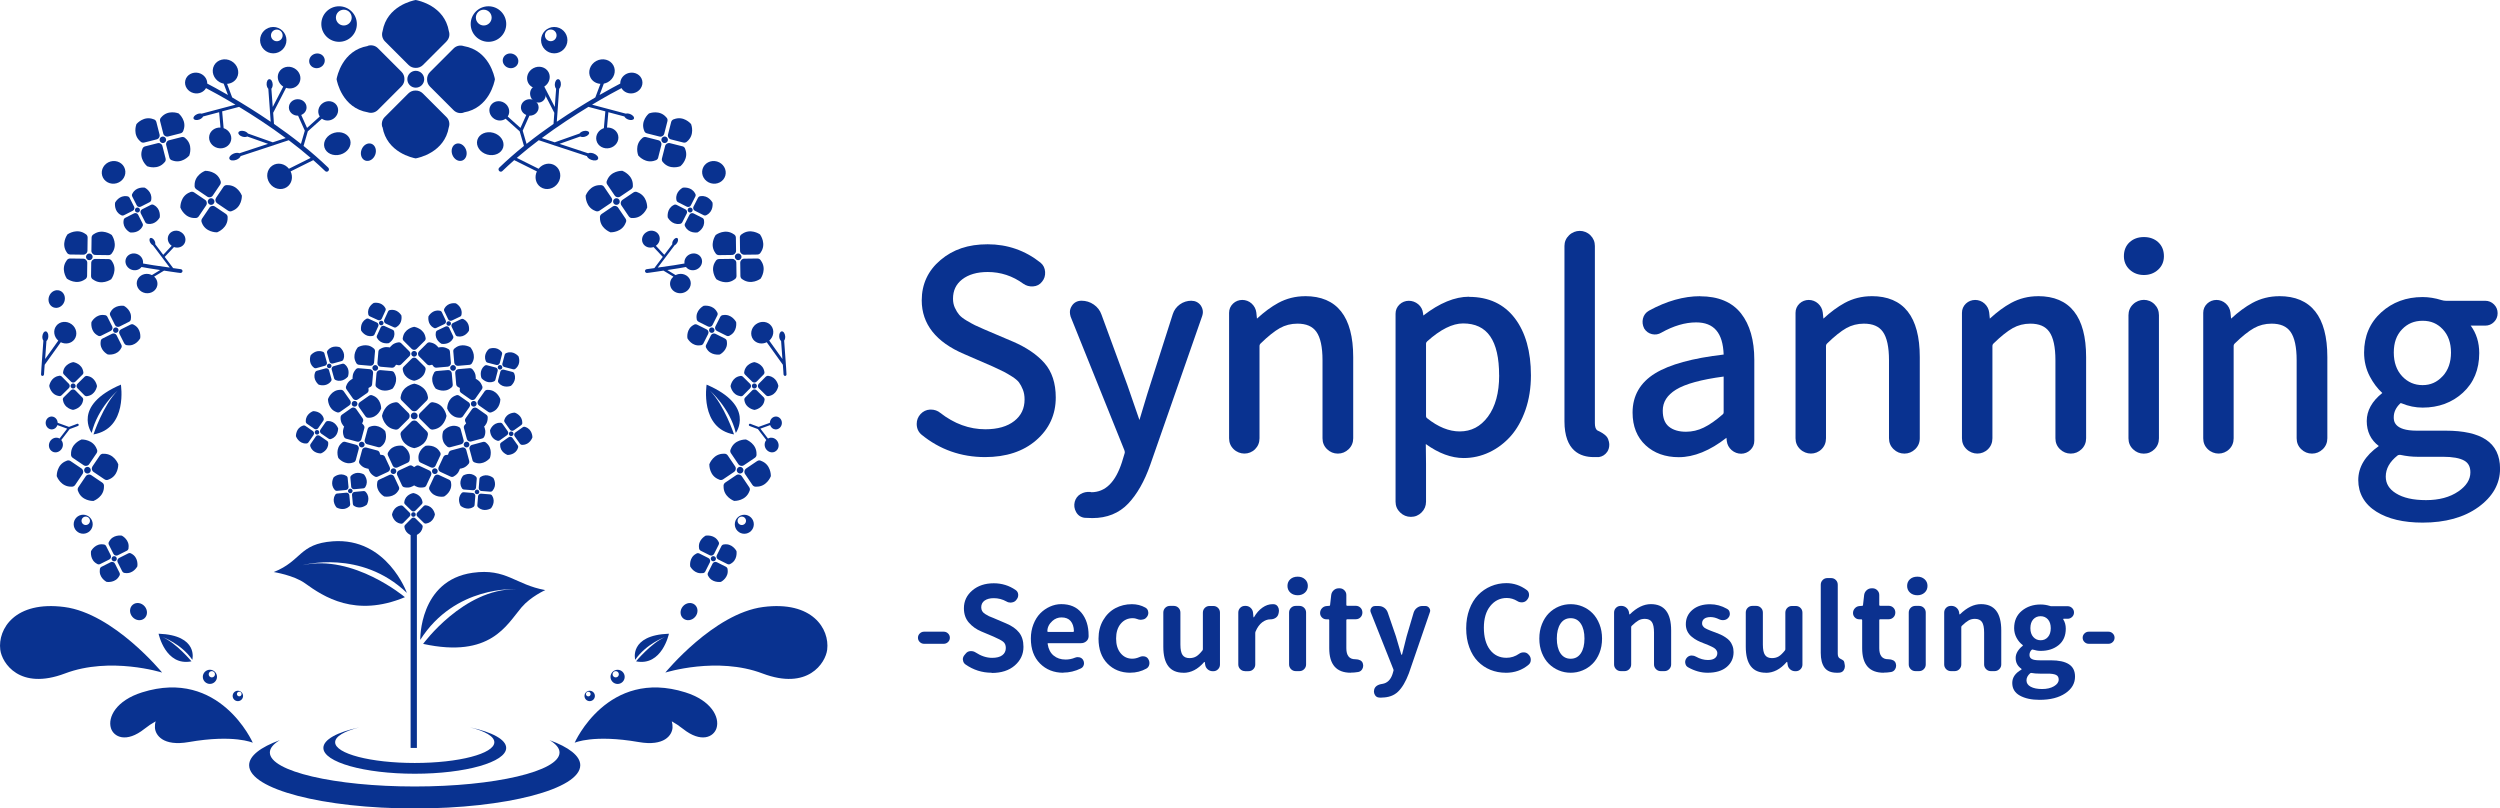 <?xml version="1.0" encoding="UTF-8"?>
<svg id="_レイヤー_2" data-name="レイヤー_2" xmlns="http://www.w3.org/2000/svg" viewBox="0 0 557.16 180.18">
  <defs>
    <style>
      .cls-1 {
        fill: #093290;
      }

      .cls-2 {
        fill: #0b318f;
      }
    </style>
  </defs>
  <g id="logotype_x5F_yoko-kakou">
    <g id="_レイヤー_10" data-name="レイヤー_10">
      <g>
        <path class="cls-2" d="M205.95,143.48c-.37,0-.69-.13-.96-.39-.27-.26-.41-.58-.41-.96s.14-.7.41-.96c.27-.26.59-.39.96-.39h4.37c.37,0,.69.13.96.39.27.26.41.58.41.96s-.14.7-.41.96c-.27.26-.59.39-.96.39h-4.37Z"/>
        <path class="cls-2" d="M221.01,149.93c-2.13,0-4.08-.62-5.84-1.85-.34-.24-.52-.57-.56-.99-.02-.05-.03-.09-.03-.13,0-.37.13-.7.38-.99l.28-.33c.25-.32.59-.5,1.02-.53h.18c.34,0,.66.09.96.28,1.24.81,2.47,1.22,3.71,1.22.98,0,1.74-.19,2.26-.58.52-.39.79-.93.79-1.62,0-.63-.2-1.1-.61-1.41-.41-.31-1.1-.68-2.08-1.1-.08-.03-.14-.06-.18-.08l-2.59-1.09c-1.12-.47-2.04-1.13-2.78-1.98-.74-.85-1.1-1.91-1.1-3.2,0-1.59.63-2.91,1.88-3.97,1.25-1.06,2.84-1.59,4.77-1.59,1.79,0,3.42.5,4.87,1.5.36.24.55.58.58,1.02v.13c0,.37-.13.7-.38.99l-.05.08c-.25.32-.59.51-1.02.56-.08.02-.17.03-.25.03-.32,0-.63-.08-.91-.25-.88-.49-1.83-.74-2.84-.74-.85,0-1.52.18-2.03.53-.51.36-.76.86-.76,1.5,0,.32.07.6.2.84.14.24.36.46.67.66s.59.36.84.48c.25.12.62.27,1.13.46.08.03.14.06.18.08l2.51,1.07c1.27.53,2.23,1.2,2.89,2.02.66.82.99,1.89.99,3.21,0,1.64-.64,3.02-1.92,4.14-1.28,1.12-3,1.68-5.17,1.68Z"/>
        <path class="cls-2" d="M236.97,149.93c-2.1,0-3.83-.69-5.19-2.06-1.36-1.37-2.04-3.22-2.04-5.56,0-1.13.19-2.19.57-3.17.38-.98.89-1.79,1.52-2.44.63-.64,1.36-1.15,2.17-1.51.81-.36,1.65-.55,2.51-.55,1.95,0,3.45.64,4.51,1.93,1.06,1.29,1.59,2.97,1.59,5.05v.25c-.02.42-.19.77-.52,1.05-.33.28-.71.42-1.16.42h-7.29c-.14,0-.19.07-.15.2.17,1.12.61,1.97,1.32,2.56.71.59,1.6.89,2.67.89.71,0,1.41-.13,2.08-.41.2-.08.41-.13.61-.13.15,0,.3.02.43.05.37.1.64.31.81.63.12.22.18.45.18.69s-.06.46-.18.67c-.12.21-.29.37-.51.47-1.29.63-2.6.94-3.94.94ZM233.42,140.68c0,.1.06.15.18.15h5.54c.14,0,.2-.06.2-.18-.03-.96-.28-1.71-.74-2.25-.46-.53-1.13-.8-2.03-.8-.76,0-1.44.26-2.03.79-.75.68-1.12,1.44-1.12,2.29Z"/>
        <path class="cls-2" d="M251.93,149.93c-2.08,0-3.79-.68-5.12-2.04-1.33-1.36-1.99-3.22-1.99-5.57,0-1.56.35-2.93,1.04-4.11.69-1.18,1.6-2.07,2.72-2.67,1.12-.59,2.34-.89,3.68-.89,1.08,0,2.08.25,3,.76.37.2.58.52.63.94.02.07.03.14.03.23,0,.32-.1.62-.3.89l-.05.05c-.22.32-.54.51-.96.56-.12.03-.24.05-.36.05-.29,0-.57-.06-.84-.18-.3-.12-.63-.18-.96-.18-1.1,0-1.99.42-2.68,1.24-.69.83-1.03,1.93-1.03,3.3s.33,2.44,1,3.26c.67.82,1.54,1.23,2.6,1.23.52,0,1.06-.12,1.6-.36.24-.12.48-.18.74-.18.12,0,.25,0,.38.03.39.08.68.29.86.61.17.27.25.55.25.84,0,.12,0,.23-.03.33-.08.42-.3.74-.66.94-1.1.61-2.29.91-3.55.91Z"/>
        <path class="cls-2" d="M263.73,149.93c-2.98,0-4.47-1.94-4.47-5.81v-7.59c0-.42.14-.78.43-1.07.29-.29.64-.43,1.07-.43h.81c.42,0,.78.14,1.07.43.29.29.43.64.43,1.07v7.11c0,1.1.16,1.88.48,2.34.32.46.84.69,1.55.69.58,0,1.08-.13,1.5-.38.42-.25.87-.69,1.35-1.29.08-.08.13-.19.13-.33v-8.12c0-.42.14-.78.43-1.07.29-.29.64-.43,1.07-.43h.81c.42,0,.78.14,1.07.43.29.29.43.64.43,1.07v11.55c0,.41-.14.76-.43,1.05-.29.3-.64.44-1.07.44h-.1c-.44,0-.82-.14-1.14-.42-.32-.28-.51-.63-.56-1.05l-.08-.56s-.04-.05-.08-.05-.06.02-.08.05c-1.37,1.59-2.91,2.39-4.62,2.39Z"/>
        <path class="cls-2" d="M277.47,149.57c-.42,0-.78-.15-1.07-.44-.29-.3-.43-.65-.43-1.05v-11.55c0-.42.14-.78.43-1.07.29-.29.64-.43,1.07-.43h.13c.42,0,.79.14,1.1.42.31.28.5.63.55,1.05l.1,1.04s.02.05.05.05.06-.02.08-.05c.52-.91,1.15-1.62,1.88-2.13.73-.51,1.47-.76,2.23-.76h.25c.42.02.75.21.96.58.15.25.23.53.23.84,0,.12,0,.24-.03.36l-.08.38c-.09.37-.3.67-.63.89-.34.22-.72.33-1.14.33h-.05c-.61,0-1.21.22-1.8.66-.59.44-1.08,1.12-1.47,2.03-.05.12-.08.24-.08.36v7.01c0,.41-.14.76-.43,1.05-.29.3-.64.44-1.07.44h-.79Z"/>
        <path class="cls-2" d="M289.22,132.66c-.66,0-1.21-.19-1.64-.58-.43-.39-.65-.89-.65-1.5s.21-1.1.63-1.49c.42-.38.97-.57,1.65-.57s1.18.19,1.61.57c.43.38.65.88.65,1.49s-.22,1.11-.65,1.5c-.43.39-.97.58-1.61.58ZM288.79,149.57c-.42,0-.78-.15-1.07-.44-.29-.3-.43-.65-.43-1.05v-11.55c0-.42.14-.78.43-1.07.29-.29.64-.43,1.07-.43h.79c.42,0,.78.14,1.07.43.29.29.43.64.43,1.07v11.55c0,.41-.14.76-.43,1.05-.29.3-.64.44-1.07.44h-.79Z"/>
        <path class="cls-2" d="M301.04,149.93c-3.2,0-4.8-1.82-4.8-5.46v-6.25c0-.13-.06-.2-.18-.2h-.46c-.39,0-.72-.13-.99-.41-.27-.27-.41-.6-.41-.99s.14-.76.41-1.05c.27-.3.6-.46.99-.5l.63-.05c.14,0,.2-.07.2-.2l.25-2.21c.05-.42.24-.78.56-1.07.32-.29.69-.43,1.12-.43h.2c.41,0,.76.15,1.05.44.3.3.44.65.44,1.05v2.21c0,.14.06.2.18.2h1.9c.42,0,.78.14,1.07.43.29.29.43.64.43,1.07s-.14.78-.43,1.07c-.29.29-.64.43-1.07.43h-1.9c-.12,0-.18.07-.18.2v6.25c0,1.64.66,2.46,1.98,2.46h.08c.39,0,.75.09,1.07.25.32.19.52.46.58.81.03.12.05.24.05.36,0,.27-.07.53-.2.76-.2.36-.5.58-.89.66-.58.1-1.14.15-1.7.15Z"/>
        <path class="cls-2" d="M307.9,155.49c-.19,0-.36,0-.53-.03-.41-.02-.72-.2-.94-.56-.15-.25-.23-.52-.23-.79,0-.12.02-.25.05-.38v-.03c.17-.71.78-1.14,1.83-1.29,1.08-.17,1.84-.9,2.26-2.18l.2-.69c.05-.12.05-.24,0-.36l-5.05-12.72c-.05-.13-.08-.26-.08-.38,0-.2.06-.39.18-.56.2-.3.48-.46.84-.46h.86c.44,0,.84.13,1.21.39.36.26.62.61.77,1.03l1.83,5.33c.05.14.45,1.49,1.19,4.06.02.03.05.05.09.05s.07-.02.09-.05c.1-.44.27-1.11.51-2.02.24-.91.41-1.59.51-2.04l1.57-5.31c.14-.42.38-.77.74-1.04.36-.27.75-.41,1.19-.41h.66c.37,0,.67.15.89.46.14.19.2.38.2.58,0,.12-.03.25-.08.38l-4.67,13.58c-.69,1.84-1.5,3.21-2.41,4.09-.91.88-2.14,1.32-3.68,1.32Z"/>
        <path class="cls-2" d="M335.57,149.93c-1.22,0-2.36-.22-3.42-.65-1.06-.43-1.99-1.06-2.79-1.88-.8-.82-1.44-1.86-1.9-3.12-.47-1.26-.7-2.68-.7-4.25s.24-2.95.71-4.23c.47-1.28,1.12-2.34,1.94-3.19.82-.85,1.77-1.5,2.86-1.96,1.08-.46,2.23-.69,3.45-.69,1.62,0,3.12.5,4.49,1.5.37.25.56.63.56,1.12,0,.37-.13.71-.38,1.02l-.1.13c-.25.3-.59.47-1.02.51h-.15c-.36,0-.68-.09-.96-.28-.75-.46-1.53-.69-2.36-.69-1.49,0-2.71.6-3.67,1.79-.96,1.19-1.43,2.81-1.43,4.84s.45,3.72,1.36,4.91c.91,1.19,2.13,1.79,3.67,1.79,1.02,0,1.96-.3,2.84-.91.29-.2.62-.3.99-.3h.1c.41.02.74.18.99.48l.1.1c.27.3.41.66.41,1.07,0,.47-.17.85-.51,1.12-1.42,1.19-3.11,1.78-5.08,1.78Z"/>
        <path class="cls-2" d="M352.69,149.41c-.84.35-1.72.52-2.64.52s-1.8-.17-2.64-.52-1.58-.84-2.22-1.47c-.64-.63-1.16-1.44-1.55-2.41-.39-.97-.58-2.04-.58-3.21s.19-2.24.58-3.22c.39-.98.91-1.79,1.55-2.44.64-.64,1.38-1.14,2.22-1.49.84-.35,1.72-.52,2.64-.52s1.8.17,2.64.52c.84.35,1.58.84,2.22,1.49.64.64,1.16,1.46,1.55,2.44.39.98.58,2.06.58,3.22s-.19,2.24-.58,3.21c-.39.97-.91,1.78-1.55,2.41-.64.63-1.38,1.13-2.22,1.47ZM347.77,145.6c.54.8,1.3,1.21,2.27,1.21s1.73-.4,2.27-1.21c.54-.8.81-1.9.81-3.29s-.27-2.49-.81-3.31c-.54-.82-1.3-1.23-2.27-1.23s-1.73.41-2.27,1.23c-.54.82-.81,1.93-.81,3.31s.27,2.48.81,3.29Z"/>
        <path class="cls-2" d="M361.22,149.57c-.42,0-.78-.15-1.07-.44-.29-.3-.43-.65-.43-1.05v-11.55c0-.42.14-.78.43-1.07.29-.29.64-.43,1.07-.43h.13c.42,0,.8.14,1.12.42s.52.63.58,1.05l.05.38s.02.05.05.05.07,0,.1-.03c1.54-1.51,3.1-2.26,4.67-2.26,3.01,0,4.52,1.96,4.52,5.87v7.57c0,.41-.15.76-.44,1.05-.3.3-.65.44-1.05.44h-.84c-.41,0-.76-.15-1.05-.44-.3-.3-.44-.65-.44-1.05v-7.11c0-1.1-.16-1.88-.48-2.35-.32-.46-.85-.7-1.57-.7-.54,0-1.02.12-1.43.36-.41.24-.9.63-1.46,1.17-.1.09-.15.19-.15.3v8.33c0,.41-.14.76-.43,1.05-.29.3-.64.44-1.07.44h-.79Z"/>
        <path class="cls-2" d="M380.54,149.93c-1.46,0-2.9-.41-4.34-1.22-.34-.19-.54-.49-.61-.91-.02-.08-.03-.16-.03-.23,0-.32.1-.62.3-.89.24-.32.56-.52.96-.58h.28c.3,0,.58.08.84.23.91.51,1.81.76,2.69.76.69,0,1.22-.14,1.57-.42.36-.28.53-.66.53-1.13,0-.19-.05-.37-.16-.55-.11-.18-.23-.33-.37-.44-.14-.12-.35-.25-.63-.39-.29-.14-.52-.25-.71-.33-.19-.08-.47-.19-.84-.34-.15-.05-.26-.09-.33-.13-.54-.2-1.02-.41-1.42-.62-.41-.21-.82-.49-1.24-.83-.42-.34-.75-.74-.98-1.22-.23-.47-.34-1-.34-1.57,0-1.32.5-2.39,1.49-3.22.99-.83,2.3-1.24,3.92-1.24,1.3,0,2.56.34,3.76,1.02.36.19.56.47.61.86.02.08.03.17.03.25,0,.3-.09.58-.28.81-.24.32-.56.52-.96.58-.1.02-.21.03-.33.03-.27,0-.53-.06-.79-.18-.68-.34-1.32-.51-1.93-.51s-1.1.13-1.42.38-.48.59-.48,1.02c0,.12.01.23.04.33.03.1.08.2.15.29.08.09.15.18.22.25.07.08.17.15.32.23.14.08.26.14.36.19s.24.11.43.19c.19.08.34.14.44.18.1.04.27.11.5.19.23.09.39.14.5.18.47.19.87.35,1.18.48.31.14.67.33,1.07.6.4.26.71.53.95.81.24.28.44.63.61,1.07.17.43.25.91.25,1.43,0,1.34-.51,2.44-1.52,3.3-1.02.86-2.44,1.29-4.27,1.29Z"/>
        <path class="cls-2" d="M393.54,149.93c-2.98,0-4.47-1.94-4.47-5.81v-7.59c0-.42.14-.78.43-1.07.29-.29.64-.43,1.07-.43h.81c.42,0,.78.14,1.07.43.29.29.43.64.43,1.07v7.11c0,1.1.16,1.88.48,2.34s.84.69,1.55.69c.58,0,1.08-.13,1.5-.38.42-.25.87-.69,1.35-1.29.09-.08.13-.19.13-.33v-8.12c0-.42.14-.78.43-1.07.29-.29.64-.43,1.07-.43h.81c.42,0,.78.14,1.07.43.29.29.43.64.43,1.07v11.55c0,.41-.14.76-.43,1.05-.29.3-.64.44-1.07.44h-.1c-.44,0-.82-.14-1.14-.42-.32-.28-.51-.63-.56-1.05l-.08-.56s-.04-.05-.08-.05-.06.02-.08.05c-1.37,1.59-2.91,2.39-4.62,2.39Z"/>
        <path class="cls-2" d="M409.36,149.93c-1.27,0-2.18-.38-2.74-1.14-.56-.76-.84-1.86-.84-3.3v-15.16c0-.42.14-.78.43-1.07.29-.29.64-.43,1.07-.43h.79c.42,0,.78.14,1.07.43.29.29.43.64.43,1.07v15.34c0,.54.15.9.46,1.07.02.02.09.06.23.13.14.07.23.12.28.15.05.03.12.09.22.15.09.07.16.14.19.22.03.08.06.16.08.24l.1.56c.02.1.03.2.03.3,0,.3-.08.59-.25.86-.22.34-.53.52-.94.56-.19.02-.38.03-.58.03Z"/>
        <path class="cls-2" d="M419.81,149.93c-3.2,0-4.8-1.82-4.8-5.46v-6.25c0-.13-.06-.2-.18-.2h-.46c-.39,0-.72-.13-.99-.41-.27-.27-.41-.6-.41-.99s.14-.76.41-1.05c.27-.3.6-.46.99-.5l.63-.05c.14,0,.2-.07.2-.2l.25-2.21c.05-.42.24-.78.56-1.07.32-.29.69-.43,1.12-.43h.2c.41,0,.76.15,1.05.44.3.3.44.65.44,1.05v2.21c0,.14.06.2.18.2h1.9c.42,0,.78.14,1.07.43.29.29.43.64.43,1.07s-.14.78-.43,1.07c-.29.29-.64.43-1.07.43h-1.9c-.12,0-.18.07-.18.2v6.25c0,1.64.66,2.46,1.98,2.46h.08c.39,0,.75.09,1.07.25.32.19.52.46.58.81.03.12.05.24.05.36,0,.27-.07.53-.2.76-.2.36-.5.58-.89.66-.58.1-1.14.15-1.7.15Z"/>
        <path class="cls-2" d="M427.32,132.66c-.66,0-1.21-.19-1.64-.58-.43-.39-.65-.89-.65-1.5s.21-1.1.63-1.49c.42-.38.97-.57,1.65-.57s1.18.19,1.61.57c.43.38.65.88.65,1.49s-.22,1.11-.65,1.5c-.43.39-.97.58-1.61.58ZM426.89,149.57c-.42,0-.78-.15-1.07-.44-.29-.3-.43-.65-.43-1.05v-11.55c0-.42.14-.78.43-1.07.29-.29.64-.43,1.07-.43h.79c.42,0,.78.14,1.07.43.29.29.43.64.43,1.07v11.55c0,.41-.14.76-.43,1.05-.29.3-.64.44-1.07.44h-.79Z"/>
        <path class="cls-2" d="M434.79,149.57c-.42,0-.78-.15-1.07-.44-.29-.3-.43-.65-.43-1.05v-11.55c0-.42.14-.78.43-1.07.29-.29.64-.43,1.07-.43h.13c.42,0,.8.14,1.12.42.32.28.52.63.58,1.05l.05.38s.02.05.05.05.07,0,.1-.03c1.54-1.51,3.1-2.26,4.67-2.26,3.01,0,4.52,1.96,4.52,5.87v7.57c0,.41-.15.76-.44,1.05-.3.3-.65.44-1.05.44h-.84c-.41,0-.76-.15-1.05-.44-.3-.3-.44-.65-.44-1.05v-7.11c0-1.1-.16-1.88-.48-2.35-.32-.46-.85-.7-1.57-.7-.54,0-1.02.12-1.43.36-.42.24-.9.63-1.46,1.17-.1.09-.15.19-.15.3v8.33c0,.41-.14.76-.43,1.05-.29.3-.64.44-1.07.44h-.79Z"/>
        <path class="cls-2" d="M454.56,155.97c-1.81,0-3.28-.32-4.41-.95-1.13-.63-1.69-1.57-1.69-2.81s.68-2.19,2.03-2.97c.03-.02.05-.05.05-.1s-.02-.08-.05-.1c-.85-.58-1.27-1.38-1.27-2.41,0-.51.15-1,.44-1.47.3-.47.67-.88,1.13-1.22.02-.02.03-.04.03-.08s0-.07-.03-.1c-.54-.39-.99-.92-1.36-1.59-.36-.67-.55-1.39-.55-2.17,0-1.64.57-2.93,1.71-3.87,1.14-.94,2.54-1.41,4.18-1.41.68,0,1.35.1,2.01.3.12.05.24.08.36.08h3.66c.39,0,.72.14,1,.41.28.27.42.6.42.99s-.14.72-.42.99c-.28.27-.61.41-1,.41h-.89s-.06.02-.09.05c-.03.03-.02.07.01.1.37.58.56,1.26.56,2.06,0,1.57-.53,2.79-1.59,3.66-1.06.86-2.4,1.29-4.02,1.29-.52,0-1.09-.09-1.7-.28-.12-.05-.22-.03-.3.05-.32.3-.48.69-.48,1.14,0,.41.17.71.52.9.35.2.94.29,1.76.29h2.46c1.79,0,3.14.29,4.05.88s1.36,1.5,1.36,2.75c0,1.51-.72,2.75-2.16,3.72-1.44.97-3.35,1.46-5.74,1.46ZM455.11,153.56c1.07,0,1.95-.21,2.65-.62.7-.41,1.05-.91,1.05-1.49,0-.51-.2-.85-.6-1.04-.4-.19-1.01-.28-1.84-.28h-1.75c-.73,0-1.35-.05-1.85-.15h-.1c-.08,0-.16.03-.23.08-.54.47-.81,1-.81,1.57,0,.61.31,1.08.94,1.42.63.34,1.47.51,2.54.51ZM453.15,141.97c.43.48.98.72,1.64.72s1.2-.24,1.62-.72c.42-.48.63-1.14.63-1.97s-.21-1.48-.63-1.96c-.42-.47-.97-.71-1.64-.71s-1.21.24-1.64.71c-.42.47-.63,1.13-.63,1.96s.22,1.49.65,1.97Z"/>
        <path class="cls-2" d="M465.52,143.48c-.37,0-.69-.13-.96-.39-.27-.26-.41-.58-.41-.96s.14-.7.41-.96c.27-.26.59-.39.96-.39h4.37c.37,0,.69.13.96.39.27.26.41.58.41.96s-.14.7-.41.96c-.27.26-.59.39-.96.39h-4.37Z"/>
      </g>
      <g>
        <path class="cls-1" d="M225.79,76.15l-6.41-2.73c-.9-.39-1.6-.7-2.09-.94-.47-.23-1.1-.58-1.88-1.04-.73-.44-1.28-.86-1.63-1.27-.35-.41-.68-.93-.97-1.57-.28-.6-.42-1.28-.42-2.02,0-1.83.67-3.24,2.04-4.31,1.4-1.09,3.32-1.65,5.69-1.65,2.9,0,5.57.88,7.95,2.62.63.44,1.35.64,2.15.59.84-.05,1.53-.41,2.02-1.06.5-.6.73-1.33.68-2.16-.05-.85-.39-1.54-1.01-2.06-3.42-2.73-7.39-4.11-11.79-4.11s-7.74,1.18-10.5,3.5c-2.79,2.35-4.2,5.38-4.2,9,0,5.28,3.19,9.31,9.46,11.97l6.4,2.78c1.1.51,1.91.89,2.42,1.15.49.25,1.12.62,1.87,1.09.7.45,1.22.89,1.53,1.3.32.43.61.98.87,1.63.25.64.37,1.36.37,2.15,0,2.03-.75,3.6-2.28,4.81-1.56,1.23-3.73,1.85-6.46,1.85-3.56,0-6.94-1.23-10.04-3.65-.59-.49-1.31-.74-2.13-.74h-.16c-.84.05-1.55.39-2.12,1.01-.56.61-.85,1.35-.85,2.18,0,.98.35,1.78,1.06,2.39,4.05,3.32,8.82,5.01,14.17,5.01,4.69,0,8.52-1.26,11.39-3.75,2.9-2.51,4.37-5.71,4.37-9.53,0-3.19-.85-5.78-2.53-7.69-1.64-1.86-3.99-3.46-6.99-4.76Z"/>
        <path class="cls-1" d="M265.54,67.02c-.96,0-1.84.28-2.6.83-.76.55-1.29,1.28-1.57,2.16l-5.04,15.78c-.36,1.09-.86,2.71-1.49,4.83-.37,1.24-.67,2.24-.9,2.99-.6-1.71-1.5-4.32-2.71-7.84l-5.75-15.66c-.32-.92-.9-1.67-1.72-2.24-.82-.57-1.74-.85-2.73-.85-.92,0-1.66.39-2.13,1.11-.31.46-.46.94-.46,1.42,0,.3.05.62.16,1.01l11.99,29.79c.1.25.12.48.04.71l-.59,1.95c-1.46,4.5-3.71,6.68-6.83,6.69l-.25-.07c-.8-.05-1.52.11-2.13.47-.66.38-1.1.96-1.31,1.73-.2.79-.1,1.55.3,2.27.41.75,1.07,1.2,1.93,1.3.53.04,1.1.06,1.71.06,3.25,0,5.93-1.08,7.97-3.22,1.97-2.07,3.63-4.98,4.92-8.65l11.58-33.18c.1-.3.15-.59.15-.85,0-.52-.16-1.02-.49-1.51-.51-.67-1.22-1.02-2.05-1.02Z"/>
        <path class="cls-1" d="M290.88,66.01c-2.16,0-4.17.51-6,1.5-1.55.84-3.14,2.02-4.75,3.5l-.14-1.36c-.1-.78-.45-1.45-1.03-1.99-1.19-1.09-3.02-1.09-4.16,0-.58.56-.88,1.25-.88,2.06v27.95c0,.97.34,1.79,1.02,2.44,1.35,1.3,3.47,1.3,4.77,0,.65-.65.99-1.47.99-2.44v-20.53c0-.25.08-.44.28-.62,1.62-1.58,3.05-2.72,4.26-3.4,1.16-.65,2.48-.99,3.9-.99,1.98,0,3.36.59,4.23,1.81.91,1.27,1.37,3.4,1.37,6.34v17.39c0,.97.34,1.79,1.02,2.44.67.65,1.48.98,2.4.98s1.72-.33,2.4-.98c.68-.66,1.02-1.48,1.02-2.44v-18.1c0-9-3.61-13.57-10.72-13.57Z"/>
        <path class="cls-1" d="M327.38,66.13c-3.13,0-6.54,1.39-10.17,4.19l-.06-.48c-.1-.84-.46-1.52-1.08-2.04-1.23-1.03-3.03-1.03-4.17.06-.58.56-.88,1.25-.88,2.06v41.9c0,.93.34,1.73,1.02,2.39.67.65,1.48.98,2.4.98s1.72-.33,2.38-.99c.65-.65.99-1.45.99-2.38v-8.43l-.05-4.43c2.86,2.07,5.7,3.12,8.44,3.12,1.98,0,3.9-.43,5.7-1.28,1.79-.84,3.39-2.05,4.77-3.59,1.37-1.54,2.48-3.51,3.3-5.85.81-2.33,1.22-4.93,1.22-7.71,0-5.3-1.2-9.57-3.57-12.7-2.41-3.18-5.85-4.79-10.24-4.79ZM334.11,83.67c0,3.88-.85,6.97-2.51,9.2-1.65,2.21-3.71,3.28-6.29,3.28-2.37,0-4.82-.99-7.28-2.96-.16-.12-.22-.25-.22-.44v-16.14c0-.21.08-.38.26-.54,2.95-2.65,5.64-3.99,8-3.99,5.4,0,8.03,3.79,8.03,11.59Z"/>
        <path class="cls-1" d="M358.51,98.27c-.05-.27-.15-.52-.29-.75-.14-.22-.33-.43-.56-.61-.19-.15-.35-.27-.48-.35-.13-.09-.33-.21-.62-.36-.25-.13-.44-.23-.58-.28-.36-.25-.54-.79-.54-1.63v-39.47c0-.92-.33-1.72-.99-2.38-1.31-1.31-3.43-1.31-4.77,0-.68.66-1.02,1.46-1.02,2.39v39.05c0,6.61,3.54,7.99,6.51,7.99h1.15c.77-.11,1.4-.5,1.87-1.17.31-.46.46-1,.46-1.6,0-.2-.03-.41-.08-.63l-.05-.21Z"/>
        <path class="cls-1" d="M378.9,66.01c-3.65,0-7.49,1.08-11.41,3.23-.71.41-1.16,1-1.34,1.77-.17.74-.09,1.46.28,2.2.41.66.99,1.08,1.73,1.26.73.17,1.46.06,2.09-.33,2.7-1.52,5.31-2.29,7.76-2.29,3.96,0,5.96,2.32,6.13,7.17,0,0-.02,0-.03,0-6.91.8-12.03,2.21-15.25,4.19-3.33,2.05-5.02,4.99-5.02,8.73,0,3.06.98,5.51,2.9,7.29,1.91,1.77,4.4,2.66,7.4,2.66,3.38,0,6.95-1.45,10.62-4.32l.08.74c.1.79.46,1.46,1.07,2,1.23,1.08,3.04,1.08,4.18-.02.58-.56.88-1.25.88-2.06v-18.04c0-4.36-.99-7.83-2.95-10.33-2-2.54-5.07-3.83-9.13-3.83ZM375.75,96.22c-1.62,0-2.91-.39-3.84-1.16-.9-.75-1.34-1.91-1.34-3.55,0-1.92.97-3.45,2.96-4.68,2.06-1.27,5.63-2.25,10.61-2.91v7.95c0,.27-.1.39-.2.47-1.53,1.34-2.96,2.34-4.25,2.96-1.25.61-2.58.92-3.94.92Z"/>
        <path class="cls-1" d="M417.12,66.01c-2.16,0-4.17.51-6,1.5-1.55.84-3.14,2.02-4.75,3.5l-.14-1.36c-.1-.79-.45-1.45-1.03-1.99-1.19-1.09-3.02-1.08-4.16,0-.58.56-.88,1.25-.88,2.06v27.95c0,.97.35,1.79,1.03,2.44,1.35,1.3,3.47,1.3,4.77,0,.66-.65.99-1.47.99-2.44v-20.53c0-.25.08-.44.28-.62,1.62-1.58,3.05-2.72,4.26-3.4,1.16-.65,2.48-.99,3.9-.99,1.98,0,3.36.59,4.23,1.81.91,1.27,1.37,3.4,1.37,6.34v17.39c0,.97.34,1.79,1.03,2.44.67.65,1.48.98,2.4.98s1.72-.33,2.4-.98c.68-.66,1.03-1.48,1.03-2.44v-18.1c0-9-3.61-13.57-10.72-13.57Z"/>
        <path class="cls-1" d="M454.21,66.01c-2.15,0-4.17.51-6,1.5-1.55.84-3.14,2.02-4.75,3.5l-.14-1.36c-.1-.79-.45-1.45-1.03-1.99-1.19-1.09-3.02-1.08-4.16,0-.58.56-.88,1.25-.88,2.06v27.95c0,.97.34,1.79,1.03,2.44,1.35,1.3,3.47,1.3,4.77,0,.66-.65.99-1.47.99-2.44v-20.53c0-.25.08-.44.28-.62,1.62-1.58,3.05-2.72,4.26-3.4,1.16-.65,2.48-.99,3.9-.99,1.98,0,3.36.59,4.23,1.81.91,1.27,1.37,3.4,1.37,6.34v17.39c0,.97.34,1.79,1.02,2.44.67.65,1.48.98,2.4.98s1.72-.33,2.4-.98c.68-.66,1.02-1.48,1.02-2.44v-18.1c0-9-3.61-13.57-10.72-13.57Z"/>
        <path class="cls-1" d="M477.8,52.83c-1.29,0-2.36.39-3.19,1.15-.84.77-1.27,1.82-1.27,3.11,0,1.21.44,2.23,1.3,3.02.85.78,1.91,1.18,3.16,1.18s2.31-.4,3.16-1.18c.87-.79,1.3-1.81,1.3-3.02,0-1.29-.43-2.33-1.27-3.11-.83-.76-1.9-1.15-3.19-1.15Z"/>
        <path class="cls-1" d="M475.38,67.82c-.68.65-1.02,1.48-1.02,2.44v27.42c0,.97.34,1.79,1.02,2.44.67.65,1.48.98,2.4.98s1.72-.33,2.38-.99c.66-.65.99-1.47.99-2.44v-27.42c0-.96-.33-1.78-.99-2.44-1.3-1.31-3.42-1.31-4.77,0Z"/>
        <path class="cls-1" d="M507.98,66.01c-2.16,0-4.17.51-6,1.5-1.55.84-3.14,2.02-4.75,3.5l-.14-1.36c-.1-.78-.44-1.45-1.03-1.99-1.19-1.09-3.02-1.08-4.16,0-.58.56-.88,1.25-.88,2.06v27.95c0,.97.34,1.79,1.02,2.44,1.35,1.3,3.47,1.3,4.77,0,.66-.65.99-1.47.99-2.44v-20.53c0-.25.08-.44.28-.62,1.61-1.58,3.05-2.72,4.26-3.4,1.16-.65,2.48-.99,3.9-.99,1.98,0,3.36.59,4.23,1.81.91,1.27,1.37,3.4,1.37,6.34v17.39c0,.97.34,1.79,1.02,2.44.67.65,1.48.98,2.4.98s1.72-.33,2.4-.98c.68-.66,1.02-1.48,1.02-2.44v-18.1c0-9-3.61-13.57-10.72-13.57Z"/>
        <path class="cls-1" d="M554.03,97.98c-2-1.33-5.01-2-8.96-2h-6.47c-5.12,0-5.12-2.25-5.12-2.99,0-1.14.48-2.15,1.44-3.08.13-.11.22-.07.35-.01,1.49.62,3.06.94,4.64.94,3.55,0,6.57-1.11,8.97-3.31,2.42-2.21,3.65-5.18,3.65-8.83,0-2.37-.63-4.42-1.9-6.13h3.23c.76,0,1.42-.27,1.96-.81.54-.54.81-1.2.81-1.96s-.27-1.42-.81-1.96c-.54-.54-1.2-.81-1.96-.81h-8.78c-.29,0-.61-.05-.94-.15-1.44-.45-2.86-.68-4.23-.68-3.63,0-6.74,1.15-9.24,3.43-2.52,2.29-3.8,5.3-3.8,8.95,0,1.92.43,3.71,1.29,5.34.77,1.46,1.71,2.7,2.77,3.66-2.3,1.83-3.47,3.93-3.47,6.25s.89,4.22,2.69,5.57c-3.04,2.14-4.58,4.7-4.58,7.6s1.36,5.36,4.04,7.03c2.58,1.62,6.05,2.44,10.31,2.44,5.06,0,9.23-1.16,12.39-3.44,3.23-2.33,4.86-5.22,4.86-8.58,0-2.9-1.05-5.08-3.13-6.46ZM547.86,109.53c-1.86,1.28-4.28,1.93-7.18,1.93s-5.09-.51-6.7-1.51c-1.54-.95-2.28-2.18-2.28-3.74,0-1.75.87-3.3,2.63-4.7.13-.09.27-.13.42-.13h.23c1.32.28,2.58.42,3.75.42h5.7c2.17,0,3.78.29,4.79.87.9.52,1.34,1.36,1.34,2.6,0,1.61-.88,3.01-2.69,4.26ZM544.37,83.84c-1.23,1.34-2.69,1.99-4.46,1.99s-3.3-.64-4.55-1.97c-1.24-1.32-1.87-3.1-1.87-5.29s.6-3.88,1.84-5.17c1.23-1.29,2.73-1.91,4.59-1.91s3.28.62,4.5,1.91c1.2,1.28,1.82,3.02,1.82,5.17s-.62,3.93-1.85,5.27Z"/>
      </g>
      <g id="_レイヤー_8" data-name="レイヤー_8">
        <path class="cls-1" d="M122.48,164.95c1.43.86,2.22,1.78,2.22,2.76,0,4.18-14.45,7.57-32.28,7.57s-32.28-3.39-32.28-7.57c0-.97.79-1.9,2.22-2.76-4.3,1.58-6.84,3.51-6.84,5.59,0,5.33,16.52,9.64,36.9,9.64s36.9-4.32,36.9-9.64c0-2.08-2.54-4.01-6.84-5.59Z"/>
        <path class="cls-1" d="M104.8,162.11c3.31.84,5.37,2.01,5.37,3.31,0,2.55-7.94,4.62-17.74,4.62s-17.74-2.07-17.74-4.62c0-1.3,2.06-2.47,5.37-3.31-4.86,1.05-7.99,2.71-7.99,4.57,0,3.18,9.12,5.76,20.37,5.76s20.37-2.58,20.37-5.76c0-1.86-3.14-3.52-8-4.57Z"/>
        <path class="cls-1" d="M36.12,149.89s-11.54-3.63-21.64.2c-10.11,3.83-14.05-2.33-14.42-5.29-.58-4.64,3.29-10.95,14.28-9.52,10.99,1.43,21.79,14.61,21.79,14.61Z"/>
        <path class="cls-1" d="M31.67,154.3c-5.77,1.81-7.7,5.53-6.95,7.97.61,1.98,3.42,3.39,7.48.16.83-.66,1.66-1.21,2.49-1.67-.14.47-.19.96-.16,1.42.1,1.64,1.8,4.2,7.52,3.2,10.1-1.76,14.29.15,14.29.15,0,0-7.32-16.68-24.67-11.23Z"/>
        <path class="cls-1" d="M148.29,149.89s11.54-3.63,21.64.2c10.11,3.83,14.05-2.33,14.42-5.29.57-4.64-3.29-10.95-14.28-9.52-10.99,1.43-21.79,14.61-21.79,14.61Z"/>
        <path class="cls-1" d="M152.74,154.3c5.77,1.81,7.7,5.53,6.95,7.97-.62,1.98-3.42,3.39-7.48.16-.83-.66-1.66-1.21-2.49-1.67.13.47.19.96.16,1.42-.1,1.64-1.8,4.2-7.52,3.2-10.1-1.76-14.29.15-14.29.15,0,0,7.32-16.68,24.67-11.23Z"/>
        <path class="cls-1" d="M99.53,9.22l-5.27,5.27c-.44.44-1.02.65-1.6.64h0s0,0,0,0c0,0,0,0,0,0h0c-.58.01-1.16-.2-1.6-.64l-5.27-5.27c-.61-.61-.78-1.49-.53-2.25C86.22,1.28,92.06.11,92.65,0h0s0,0,0,0c0,0,0,0,0,0h0c.59.11,6.43,1.28,7.39,6.97.26.76.08,1.64-.53,2.25ZM81.97,10.25c-5.69.97-6.86,6.81-6.96,7.39h0s0,0,0,0c0,0,0,0,0,0h0c.1.59,1.28,6.43,6.96,7.39.76.26,1.64.08,2.25-.53l5.27-5.27c.44-.44.65-1.02.64-1.6h0v-.02h0c.01-.58-.2-1.16-.64-1.6l-5.27-5.27c-.61-.61-1.49-.78-2.25-.53ZM85.25,28.34c.97,5.68,6.81,6.86,7.39,6.96h0s0,0,0,0c0,0,0,0,0,0h0c.59-.11,6.43-1.28,7.39-6.96.26-.77.08-1.65-.53-2.25l-5.27-5.27c-.44-.44-1.02-.65-1.6-.64h-.02c-.58-.01-1.16.2-1.6.64l-5.27,5.27c-.61.61-.78,1.49-.53,2.25ZM103.34,25.06c5.69-.97,6.86-6.81,6.96-7.4h0s0,0,0,0c0,0,0,0,0,0h0c-.1-.59-1.28-6.43-6.96-7.39-.77-.26-1.64-.08-2.25.53l-5.27,5.27c-.44.44-.65,1.02-.64,1.6h0v.02h0c-.01.58.2,1.16.64,1.6l5.27,5.27c.61.61,1.49.79,2.25.53ZM92.66,15.78c-1.04,0-1.88.84-1.88,1.88s.84,1.88,1.88,1.88,1.88-.84,1.88-1.88-.84-1.88-1.88-1.88Z"/>
        <path class="cls-1" d="M73.16,37.37c-1.75-1.69-3.61-3.31-5.51-4.85l.95-3.25,3.14-2.81c.7.51,1.72.55,2.54.02,1.05-.68,1.39-2.02.77-3-.63-.98-1.99-1.22-3.04-.55-1.05.67-1.39,2.02-.77,3,0,.01.02.02.03.03l-2.84,2.55-1.3-2.89c.7-.28,1.2-.93,1.19-1.69,0-1.01-.89-1.83-1.98-1.82-1.08,0-1.96.83-1.96,1.84,0,1.01.89,1.83,1.97,1.83.03,0,.05,0,.08,0l1.5,3.34-.86,2.95c-2-1.59-4.03-3.08-6.01-4.45l-.18-2.48,2.87-5.56c1.14.38,2.39-.05,2.94-1.07.62-1.16.12-2.64-1.13-3.31-1.25-.67-2.76-.27-3.39.89-.59,1.1-.17,2.5.95,3.21l-2.34,4.54-.3-4.06c.19-.21.31-.59.29-1.02-.04-.64-.37-1.13-.75-1.11-.37.02-.64.56-.6,1.19.03.41.18.76.38.95l.53,7.35c-3.15-2.15-6.14-3.99-8.59-5.43l-1.13-3.02c.91-.06,1.75-.54,2.19-1.36.7-1.3.13-2.98-1.27-3.74-1.41-.76-3.12-.31-3.82,1-.7,1.31-.13,2.98,1.27,3.74.28.15.58.25.87.31l.95,2.53c-2.13-1.23-3.77-2.1-4.61-2.54.02-1.08-.76-2.08-1.93-2.37-1.33-.32-2.66.42-2.96,1.66-.3,1.24.54,2.51,1.87,2.83,1.12.27,2.24-.21,2.74-1.11,1.18.61,3.55,1.89,6.56,3.69l-7.53,2c-.25-.07-.6-.05-.96.09-.59.23-.97.69-.84,1.02.13.33.72.42,1.31.19.4-.16.7-.42.81-.67l3.58-.95.3,3.42c-1.16-.06-2.21.64-2.48,1.73-.3,1.24.54,2.51,1.87,2.83,1.33.32,2.66-.42,2.96-1.66.28-1.17-.45-2.37-1.65-2.77l-.33-3.74,3.77-1c3.08,1.87,6.73,4.23,10.39,6.95l-2.88.95-5.53-1.96c-.15-.22-.46-.43-.85-.54-.61-.17-1.19-.02-1.28.32-.09.35.33.76.94.93.4.11.79.08,1.03-.05l4.63,1.64-6.38,2.1c-.3-.14-.76-.13-1.24.05-.69.27-1.13.8-.98,1.19.15.39.83.49,1.53.22.49-.19.86-.52.97-.83l7.2-2.37c.07,0,.14-.02.2-.07l3.32-1.1c1.65,1.25,3.3,2.56,4.89,3.94l-4.85,2.42c-.92-1.17-2.54-1.49-3.7-.7-1.23.83-1.51,2.58-.61,3.9.89,1.32,2.61,1.72,3.85.89,1.11-.75,1.44-2.24.84-3.5l5.05-2.51c.9.79,1.78,1.6,2.63,2.42.03.04.07.06.11.09.2.11.45.08.61-.09.2-.21.19-.53-.01-.73Z"/>
        <path class="cls-1" d="M75.57,1.4c-2.19,0-3.96,1.77-3.96,3.96s1.77,3.96,3.96,3.96,3.96-1.77,3.96-3.96-1.77-3.96-3.96-3.96ZM76.62,5.68c-.97,0-1.76-.79-1.76-1.76s.79-1.76,1.76-1.76,1.76.79,1.76,1.76-.79,1.76-1.76,1.76Z"/>
        <path class="cls-1" d="M60.9,6.01c-1.62,0-2.94,1.32-2.94,2.94s1.32,2.94,2.94,2.94,2.94-1.32,2.94-2.94-1.32-2.94-2.94-2.94ZM61.69,9.19c-.72,0-1.3-.58-1.3-1.3s.58-1.3,1.3-1.3,1.3.58,1.3,1.3-.58,1.3-1.3,1.3Z"/>
        <path class="cls-1" d="M78.05,31.2c.38,1.34-.6,2.79-2.18,3.24-1.59.45-3.18-.26-3.57-1.6-.38-1.34.6-2.79,2.18-3.24,1.59-.45,3.18.26,3.57,1.6Z"/>
        <path class="cls-1" d="M82.8,32.05c.84.32,1.21,1.41.82,2.44-.39,1.03-1.38,1.61-2.22,1.29-.84-.32-1.21-1.41-.82-2.44.39-1.03,1.38-1.61,2.22-1.29Z"/>
        <path class="cls-1" d="M40.26,29.71l-2.8.71c-.23.06-.47.01-.66-.1h0s0,0,0,0c0,0,0,0,0,0h0c-.19-.11-.35-.3-.41-.53l-.71-2.8c-.08-.32.03-.65.27-.86,1.45-1.7,3.63-.94,3.85-.86h0s0,0,0,0c0,0,0,0,0,0h0c.18.15,1.89,1.7,1.08,3.79-.07.31-.3.56-.62.65ZM34.2,26.57c-2.09-.81-3.64.91-3.79,1.08h0s0,0,0,0c0,0,0,0,0,0h0c-.08.22-.85,2.4.86,3.85.2.24.53.35.86.27l2.8-.71c.23-.06.42-.21.53-.41h0s0,0,0,0c0,0,0,0,0,0h0c.12-.19.16-.43.1-.66l-.71-2.8c-.08-.32-.34-.56-.65-.62ZM31.71,33.26c-.81,2.09.91,3.64,1.08,3.79h0s0,0,0,0c0,0,0,0,0,0h0c.22.08,2.4.85,3.85-.85.24-.2.35-.53.27-.86l-.71-2.8c-.06-.23-.21-.42-.41-.53h0s0,0,0,0c0,0,0,0,0,0h0c-.19-.12-.43-.16-.66-.1l-2.8.71c-.32.08-.56.34-.62.65ZM38.39,35.75c2.09.8,3.64-.91,3.79-1.08h0s0,0,0,0c0,0,0,0,0,0h0c.08-.22.85-2.4-.85-3.85-.2-.24-.53-.35-.86-.27l-2.8.71c-.23.06-.42.21-.53.41h0s0,0,0,0t0,0h0c-.12.19-.16.43-.1.66l.71,2.8c.08.32.34.56.65.62ZM36.67,30.53c-.35-.2-.79-.09-1,.25-.2.35-.09.79.25,1,.35.21.79.09,1-.25.21-.35.09-.79-.25-1Z"/>
        <path class="cls-1" d="M50.84,46.96l-2.44-1.65c-.2-.14-.33-.35-.37-.57h0s0,0,0,0c0,0,0,0,0,0h0c-.05-.22,0-.46.13-.67l1.65-2.44c.19-.28.52-.42.84-.37,2.28-.05,3.17,2.13,3.26,2.35h0s0,0,0,0h0c0,.24-.01,2.59-2.15,3.39-.28.16-.63.16-.91-.04ZM49.12,40.22c-.8-2.14-3.16-2.15-3.4-2.15h0s0,0,0,0c0,0,0,0,0,0h0c-.22.09-2.4.98-2.35,3.26-.04.32.09.64.37.84l2.44,1.65c.21.14.45.18.67.13h0s0,0,0,0c0,0,0,0,0,0h0c.23-.04.44-.16.57-.37l1.65-2.44c.19-.28.19-.64.04-.91ZM42.34,42.85c-2.13.8-2.15,3.16-2.15,3.39h0s0,0,0,0c0,0,0,0,0,0h0c.08.22.98,2.4,3.26,2.35.32.04.65-.09.84-.37l1.65-2.44c.14-.2.18-.45.13-.67h0s0,0,0,0h0c-.04-.23-.16-.44-.37-.58l-2.44-1.65c-.28-.19-.64-.19-.92-.04ZM44.98,49.63c.8,2.13,3.16,2.15,3.4,2.15h0s0,0,0,0c0,0,0,0,0,0h0c.22-.09,2.4-.98,2.35-3.26.04-.32-.09-.64-.37-.83l-2.44-1.65c-.21-.14-.45-.18-.67-.13h0s0,0,0,0t0,0h0c-.23.04-.44.16-.57.37l-1.65,2.44c-.19.28-.19.64-.04.91ZM47.78,44.78c-.08-.4-.47-.67-.87-.59-.4.08-.66.47-.59.87.08.4.47.67.87.59.4-.08.67-.47.59-.87Z"/>
        <path class="cls-1" d="M33.34,45.06l-1.97,1c-.17.08-.35.09-.51.03h0s0,0,0,0c0,0,0,0,0,0h0c-.17-.05-.31-.16-.39-.33l-1-1.97c-.12-.23-.08-.49.06-.68.8-1.52,2.56-1.31,2.73-1.29h0s0,0,0,0h0,0c.16.08,1.7.95,1.45,2.65,0,.24-.13.47-.36.59ZM28.29,43.73c-1.7-.25-2.57,1.29-2.65,1.45h0s0,0,0,0c0,0,0,0,0,0h0c-.02.18-.23,1.93,1.29,2.73.19.14.46.17.69.06l1.97-1c.17-.08.28-.23.33-.39h0s0,0,0,0c0,0,0,0,0,0h0c.06-.16.05-.35-.03-.51l-1-1.97c-.12-.23-.35-.36-.59-.36ZM27.54,49.15c-.25,1.7,1.29,2.57,1.45,2.65h0s0,0,0,0c0,0,0,0,0,0h0c.17.02,1.93.23,2.73-1.29.14-.19.18-.46.06-.69l-1-1.97c-.08-.16-.23-.28-.39-.33h0s0,0,0,0h0c-.16-.06-.35-.05-.51.03l-1.97,1c-.23.11-.36.35-.36.59ZM32.96,49.89c1.7.25,2.57-1.29,2.65-1.45h0s0,0,0,0c0,0,0,0,0,0h0c.02-.18.23-1.93-1.29-2.73-.19-.14-.46-.18-.68-.06l-1.97,1c-.17.08-.28.23-.33.39h0s0,0,0,0t0,0h0c-.06.16-.05.35.03.51l1,1.97c.12.23.35.36.59.36ZM30.8,46.28c-.29-.1-.61.06-.7.36-.1.29.06.61.36.7.29.1.61-.06.7-.36.1-.29-.06-.61-.36-.7Z"/>
        <path class="cls-1" d="M24.2,56.86l-2.95-.04c-.25,0-.47-.11-.62-.28h0s0,0,0,0c0,0,0,0,0,0h0c-.16-.16-.26-.38-.26-.63l.04-2.95c0-.34.21-.63.49-.77,1.88-1.29,3.82.04,4.01.18h0s0,0,0,0c0,0,0,0,0,0h0c.13.2,1.41,2.18.06,4.02-.15.28-.44.48-.78.47ZM19.07,52.16c-1.84-1.35-3.82-.07-4.02.06h0s0,0,0,0c0,0,0,0,0,0h0c-.14.19-1.47,2.13-.18,4.01.14.29.43.49.77.49l2.94.04c.25,0,.47-.1.63-.26h0s0,0,0,0c0,0,0,0,0,0h0c.17-.15.27-.38.28-.62l.04-2.95c0-.34-.19-.64-.47-.78ZM14.84,58.08c-1.35,1.84-.07,3.82.06,4.02h0s0,0,0,0c0,0,0,0,0,0h0c.19.14,2.13,1.47,4.01.18.29-.14.49-.43.5-.77l.04-2.95c0-.25-.1-.47-.26-.63h0s0,0,0,0h0c-.16-.17-.38-.28-.62-.28l-2.95-.04c-.34,0-.64.19-.78.47ZM20.76,62.3c1.84,1.35,3.82.07,4.02-.06h0s0,0,0,0c0,0,0,0,0,0h0c.14-.19,1.47-2.13.18-4.01-.14-.29-.43-.49-.77-.49l-2.95-.04c-.25,0-.47.1-.63.26h0s0,0,0,0h0c-.17.16-.28.38-.28.62l-.04,2.95c0,.34.19.64.47.78ZM20.44,56.72c-.29-.29-.76-.3-1.05-.01-.29.29-.3.76-.02,1.05.29.29.76.3,1.05.02.3-.29.3-.76.02-1.05Z"/>
        <path class="cls-1" d="M27.7,76.55l-1.08-2.15c-.09-.18-.1-.38-.03-.56h0s0,0,0,0c0,0,0,0,0,0h0c.06-.18.18-.34.36-.43l2.16-1.08c.25-.13.54-.09.75.07,1.65.88,1.42,2.79,1.39,2.98h0s0,0,0,0h0s0,0,0,0c-.09.17-1.05,1.84-2.89,1.56-.26,0-.51-.14-.64-.39ZM29.17,71.05c.28-1.85-1.39-2.8-1.56-2.89h0s0,0,0,0c0,0,0,0,0,0h0c-.19-.03-2.11-.26-2.98,1.39-.16.21-.19.49-.07.75l1.08,2.15c.09.18.25.31.43.36h0s0,0,0,0c0,0,0,0,0,0h0c.18.06.38.06.56-.03l2.15-1.08c.25-.12.39-.38.39-.64ZM23.27,70.22c-1.85-.28-2.8,1.39-2.89,1.56h0s0,0,0,0h0c-.03.19-.26,2.1,1.39,2.98.21.16.5.19.75.07l2.16-1.08c.18-.09.3-.25.36-.43h0s0,0,0,0h0c.06-.18.06-.38-.03-.56l-1.08-2.15c-.12-.25-.38-.39-.64-.39ZM22.44,76.11c-.28,1.85,1.39,2.8,1.57,2.89h0s0,0,0,0c0,0,0,0,0,0h0c.19.03,2.11.26,2.98-1.39.16-.21.19-.5.07-.75l-1.08-2.15c-.09-.18-.25-.3-.43-.36h0s0,0,0,0h0c-.18-.06-.38-.06-.56.03l-2.16,1.08c-.25.12-.39.38-.39.64ZM26.38,73.77c.11-.32-.07-.66-.39-.77-.32-.1-.66.07-.77.39-.11.32.07.66.38.77.32.1.66-.07.77-.39Z"/>
        <path class="cls-1" d="M18.83,88.11l-1.58-1.6c-.13-.13-.19-.31-.19-.48h0s0,0,0,0c0,0,0,0,0,0h0c0-.17.06-.35.19-.48l1.6-1.58c.18-.18.45-.23.68-.16,1.71.3,2.06,2.06,2.09,2.24h0s0,0,0,0c0,0,0,0,0,0h0c-.03.18-.39,1.94-2.11,2.22-.23.08-.5.02-.68-.16ZM18.55,82.81c-.28-1.72-2.04-2.08-2.22-2.11h0s0,0,0,0h0c-.18.03-1.94.38-2.24,2.09-.08.23-.03.49.16.68l1.58,1.6c.13.13.31.2.48.19h0c.17,0,.35-.06.48-.19l1.6-1.58c.19-.18.24-.45.16-.68ZM13.08,83.78c-1.72.28-2.08,2.04-2.11,2.22h0s0,0,0,0h0c.03.18.38,1.94,2.09,2.24.23.08.5.03.68-.16l1.6-1.58c.13-.13.2-.31.2-.48h0c0-.18-.06-.36-.19-.49l-1.58-1.6c-.18-.19-.45-.24-.68-.16ZM14.05,89.24c.28,1.72,2.04,2.08,2.22,2.11h0s0,0,0,0c0,0,0,0,0,0h0c.18-.03,1.94-.38,2.24-2.09.08-.23.03-.5-.16-.68l-1.58-1.6c-.13-.13-.31-.2-.48-.2h0s0,0,0,0h0c-.17,0-.35.06-.49.19l-1.6,1.58c-.19.18-.24.45-.16.68ZM16.86,86.03c0-.31-.25-.57-.56-.57-.31,0-.57.25-.57.56,0,.31.25.57.56.57.31,0,.57-.25.57-.56Z"/>
        <path class="cls-1" d="M23.29,106.83l-2.44-1.65c-.2-.14-.33-.35-.37-.57h0s0,0,0,0h0c-.05-.22,0-.46.13-.67l1.65-2.44c.19-.28.52-.42.84-.37,2.28-.05,3.18,2.13,3.26,2.35h0s0,0,0,0h0c0,.24-.01,2.59-2.15,3.39-.28.16-.63.16-.91-.04ZM21.57,100.09c-.8-2.14-3.16-2.15-3.39-2.15h0s0,0,0,0c0,0,0,0,0,0h0c-.22.09-2.4.98-2.35,3.26-.04.32.09.64.37.83l2.44,1.65c.21.14.45.18.67.13h0s0,0,0,0c0,0,0,0,0,0h0c.22-.04.44-.16.57-.37l1.65-2.44c.19-.28.19-.64.04-.91ZM14.79,102.72c-2.14.8-2.15,3.16-2.15,3.39h0s0,0,0,0h0c.08.22.98,2.4,3.26,2.35.32.04.65-.09.84-.37l1.65-2.44c.14-.2.18-.45.13-.67h0s0,0,0,0h0c-.04-.23-.16-.44-.37-.58l-2.44-1.65c-.28-.19-.64-.19-.91-.04ZM17.42,109.5c.8,2.13,3.16,2.15,3.4,2.15h0s0,0,0,0c0,0,0,0,0,0h0c.22-.09,2.4-.98,2.35-3.26.04-.32-.09-.64-.37-.83l-2.44-1.65c-.2-.14-.45-.18-.67-.13h0s0,0,0,0h0c-.23.04-.44.16-.58.37l-1.65,2.44c-.19.28-.19.64-.04.91ZM20.22,104.65c-.08-.4-.47-.67-.87-.59-.4.08-.66.47-.59.87.08.4.47.67.87.59.4-.08.67-.47.59-.87Z"/>
        <path class="cls-1" d="M27.25,127.35l-1.03-2.05c-.09-.17-.09-.36-.03-.53h0s0,0,0,0c0,0,0,0,0,0h0c.05-.17.17-.32.34-.41l2.05-1.03c.24-.12.51-.09.71.06,1.57.83,1.35,2.65,1.32,2.83h0s0,0,0,0h0s0,0,0,0c-.09.16-.99,1.75-2.75,1.48-.25,0-.49-.14-.61-.37ZM28.64,122.12c.27-1.75-1.32-2.66-1.49-2.75h0s0,0,0,0c0,0,0,0,0,0h0c-.18-.03-2-.25-2.83,1.32-.15.2-.18.47-.06.71l1.03,2.05c.09.17.24.29.41.34h0s0,0,0,0c0,0,0,0,0,0h0c.17.06.36.05.53-.03l2.05-1.03c.24-.12.37-.36.37-.61ZM23.04,121.33c-1.75-.27-2.66,1.32-2.75,1.49h0s0,0,0,0h0c-.03.18-.25,2,1.32,2.83.2.15.47.18.71.06l2.05-1.03c.17-.09.29-.24.34-.4h0s0,0,0,0h0c.06-.17.05-.36-.03-.53l-1.03-2.05c-.12-.24-.36-.37-.61-.37ZM22.26,126.93c-.27,1.75,1.32,2.66,1.49,2.75h0s0,0,0,0c0,0,0,0,0,0h0c.18.03,2,.25,2.83-1.32.15-.2.18-.47.06-.71l-1.03-2.05c-.09-.17-.24-.29-.41-.34h0s0,0,0,0h0c-.17-.06-.36-.06-.53.03l-2.05,1.03c-.24.12-.37.36-.37.61ZM26,124.71c.1-.3-.06-.63-.37-.73-.3-.1-.63.06-.73.37-.1.3.06.63.37.73.3.1.63-.06.73-.37Z"/>
        <path class="cls-1" d="M40.13,51.6c-1-.46-2.16-.07-2.58.86-.37.82-.06,1.79.71,2.32l-1.88,2.01-1.79-2.37c.05-.22,0-.53-.18-.83-.26-.44-.67-.67-.92-.53-.25.15-.23.62.02,1.06.16.26.36.45.56.53l3.76,4.98c-2.78-.35-4.91-.72-5.96-.91.12-.82-.34-1.67-1.18-2.05-1-.46-2.15-.07-2.58.86-.42.93.04,2.05,1.04,2.51.88.4,1.87.15,2.39-.54.75.14,2.2.4,4.16.68l-1.85,1.13c-.21-.11-.45-.19-.7-.24-1.26-.22-2.44.56-2.65,1.73-.2,1.17.65,2.3,1.91,2.52,1.26.21,2.44-.56,2.65-1.73.13-.74-.16-1.46-.71-1.94l2.21-1.34c1.18.16,1.95.32,3.19.47,0,0,0,0,0-.01l.41.06c.24.03.47-.13.51-.36.04-.23-.13-.45-.37-.48l-.71-.1c-.28-.05-.58-.09-1-.14l-1.88-2.5,2.06-2.19c.96.34,2.01-.05,2.41-.93.42-.93-.04-2.05-1.05-2.51Z"/>
        <path class="cls-1" d="M27.85,37.69c.38,1.34-.45,2.75-1.85,3.15-1.4.4-2.85-.36-3.23-1.7-.38-1.34.45-2.74,1.85-3.15,1.4-.4,2.85.36,3.23,1.7Z"/>
        <path class="cls-1" d="M13.34,64.78c.93.35,1.37,1.47.98,2.5-.39,1.03-1.46,1.58-2.39,1.23-.93-.35-1.37-1.47-.98-2.5.39-1.03,1.45-1.58,2.39-1.23Z"/>
        <path class="cls-1" d="M29.58,134.78c.76-.64,1.96-.48,2.67.37.71.84.67,2.04-.09,2.68-.76.64-1.96.48-2.67-.37-.71-.84-.67-2.04.09-2.68Z"/>
        <path class="cls-1" d="M20.43,96.48s-4.45-6.05,6.51-10.76c0,0,1.6,9.77-6.11,11.1,0,0,2.19-6.58,5.38-9.77,0,0-4.45,3.85-5.78,9.44Z"/>
        <path class="cls-1" d="M42.86,147.04s1.49-5.47-7.52-5.81c0,0,1.53,7.32,7.33,6.16,0,0-3.34-4.04-6.45-5.42,0,0,4.19,1.5,6.64,5.08Z"/>
        <path class="cls-1" d="M46.78,149.26c-.87,0-1.58.71-1.58,1.58s.71,1.58,1.58,1.58,1.58-.71,1.58-1.58-.71-1.58-1.58-1.58ZM47.21,150.97c-.39,0-.7-.31-.7-.7s.31-.7.7-.7.7.31.7.7-.31.7-.7.7Z"/>
        <path class="cls-1" d="M53.01,153.94c-.64,0-1.16.52-1.16,1.16s.52,1.16,1.16,1.16,1.16-.52,1.16-1.16-.52-1.16-1.16-1.16ZM53.32,155.19c-.28,0-.52-.23-.52-.52s.23-.52.52-.52.52.23.52.52-.23.52-.52.52Z"/>
        <path class="cls-1" d="M15.95,72.26c-1.12-.83-2.66-.66-3.43.39-.73.99-.52,2.41.47,3.26l-2.93,4.1.29-4.01c.22-.18.39-.53.42-.96.05-.63-.21-1.16-.57-1.19-.37-.03-.7.45-.76,1.08-.03.4.06.76.23.98l-.44,6.1h0s-.08,1.41-.08,1.41c-.01.2.13.36.31.36s.34-.16.35-.36l.05-.79h0s.1-1.34.1-1.34l3.59-5.02c1.06.53,2.34.29,3.03-.63.77-1.04.49-2.56-.63-3.39Z"/>
        <path class="cls-1" d="M11.68,100.63c-.75-.4-1-1.38-.57-2.19.43-.8,1.39-1.13,2.14-.72,0,0,.01.01.02.02l1.7-2.21-2.18-.79c-.17.53-.61.92-1.17.96-.74.05-1.38-.55-1.44-1.34-.06-.79.5-1.47,1.23-1.53.74-.05,1.38.55,1.44,1.34,0,.02,0,.04,0,.06l2.52.91,1.15-.43s0,0,.01,0l.69-.27c.11-.04.25.03.3.16.05.13,0,.27-.12.32l-.22.09h0s-.29.11-.29.11l-.19.07s0,0,0,0l-1.18.44-1.87,2.44c.41.48.5,1.22.16,1.85-.44.8-1.39,1.13-2.14.72Z"/>
        <path class="cls-1" d="M72.28,12.94c.32.84-.15,1.8-1.06,2.14-.9.34-1.9-.07-2.22-.91-.32-.84.15-1.8,1.06-2.14.9-.34,1.9.07,2.22.91Z"/>
        <path class="cls-1" d="M18.54,114.71c-1.17,0-2.12.95-2.12,2.12s.95,2.12,2.12,2.12,2.12-.95,2.12-2.12-.95-2.12-2.12-2.12ZM19.11,117.01c-.52,0-.94-.42-.94-.94s.42-.94.94-.94.94.42.94.94-.42.94-.94.94Z"/>
        <path class="cls-1" d="M111.26,37.37c1.75-1.69,3.61-3.31,5.51-4.85l-.95-3.25-3.14-2.81c-.7.51-1.72.55-2.54.02-1.05-.68-1.39-2.02-.77-3,.63-.98,1.99-1.22,3.04-.55,1.05.67,1.39,2.02.77,3,0,.01-.02.02-.03.03l2.84,2.55,1.3-2.89c-.7-.28-1.2-.93-1.19-1.69,0-1.01.89-1.83,1.98-1.82,1.08,0,1.96.83,1.96,1.84,0,1.01-.89,1.83-1.97,1.83-.03,0-.05,0-.08,0l-1.5,3.34.86,2.95c2-1.59,4.03-3.08,6.01-4.45l.18-2.48-2.87-5.56c-1.14.38-2.39-.05-2.94-1.07-.62-1.16-.12-2.64,1.13-3.31,1.25-.67,2.76-.27,3.39.89.59,1.1.17,2.5-.95,3.21l2.34,4.54.3-4.06c-.19-.21-.31-.59-.29-1.02.04-.64.37-1.13.75-1.11.37.02.64.56.6,1.19-.03.41-.18.76-.38.95l-.53,7.35c3.15-2.15,6.14-3.99,8.59-5.43l1.13-3.02c-.91-.06-1.75-.54-2.19-1.36-.7-1.3-.13-2.98,1.27-3.74,1.41-.76,3.12-.31,3.82,1,.7,1.31.13,2.98-1.27,3.74-.28.15-.58.25-.87.31l-.95,2.53c2.13-1.23,3.77-2.1,4.61-2.54-.02-1.08.76-2.08,1.93-2.37,1.33-.32,2.66.42,2.96,1.66.3,1.24-.54,2.51-1.87,2.83-1.12.27-2.24-.21-2.74-1.11-1.18.61-3.55,1.89-6.56,3.69l7.53,2c.25-.07.6-.05.96.09.59.23.97.69.84,1.02-.13.33-.71.42-1.31.19-.4-.16-.7-.42-.81-.67l-3.58-.95-.3,3.42c1.16-.06,2.21.64,2.48,1.73.3,1.24-.54,2.51-1.87,2.83-1.33.32-2.66-.42-2.96-1.66-.29-1.17.44-2.37,1.65-2.77l.33-3.74-3.77-1c-3.08,1.87-6.73,4.23-10.39,6.95l2.88.95,5.53-1.96c.15-.22.46-.43.85-.54.61-.17,1.19-.02,1.28.32.09.35-.33.76-.94.93-.4.11-.79.08-1.03-.05l-4.63,1.64,6.38,2.1c.3-.14.76-.13,1.24.05.69.27,1.13.8.98,1.19-.15.39-.83.49-1.53.22-.5-.19-.86-.52-.97-.83l-7.2-2.37c-.08,0-.15-.02-.2-.07l-3.32-1.1c-1.65,1.25-3.3,2.56-4.89,3.94l4.85,2.42c.92-1.17,2.54-1.49,3.7-.7,1.23.83,1.51,2.58.61,3.9-.89,1.32-2.61,1.72-3.85.89-1.11-.75-1.44-2.24-.84-3.5l-5.05-2.51c-.9.79-1.78,1.6-2.63,2.42-.03.04-.07.06-.11.09-.2.11-.45.08-.61-.09-.2-.21-.2-.53,0-.73Z"/>
        <path class="cls-1" d="M104.9,5.36c0,2.19,1.77,3.96,3.96,3.96s3.96-1.77,3.96-3.96-1.77-3.96-3.96-3.96-3.96,1.77-3.96,3.96ZM106.05,3.92c0-.97.79-1.76,1.76-1.76s1.76.79,1.76,1.76-.79,1.76-1.76,1.76-1.76-.79-1.76-1.76Z"/>
        <path class="cls-1" d="M120.58,8.95c0,1.62,1.32,2.94,2.94,2.94s2.94-1.32,2.94-2.94-1.32-2.94-2.94-2.94-2.94,1.32-2.94,2.94ZM121.44,7.88c0-.72.58-1.3,1.3-1.3s1.3.58,1.3,1.3-.58,1.3-1.3,1.3-1.3-.58-1.3-1.3Z"/>
        <path class="cls-1" d="M106.38,31.2c-.38,1.34.6,2.79,2.19,3.24,1.59.45,3.19-.26,3.57-1.6.38-1.34-.6-2.79-2.19-3.24-1.59-.45-3.19.26-3.57,1.6Z"/>
        <path class="cls-1" d="M101.63,32.05c-.84.32-1.21,1.41-.82,2.44.39,1.03,1.38,1.61,2.22,1.29.84-.32,1.21-1.41.82-2.44-.39-1.03-1.38-1.61-2.22-1.29Z"/>
        <path class="cls-1" d="M143.54,29.07c-.8-2.09.91-3.64,1.09-3.79h0s0,0,0,0c0,0,0,0,0,0h0c.22-.08,2.4-.85,3.85.86.24.2.35.53.27.86l-.71,2.8c-.06.23-.21.42-.41.53h0s0,0,0,0c0,0,0,0,0,0h0c-.19.12-.43.16-.66.1l-2.8-.71c-.32-.08-.56-.34-.62-.65ZM149.58,27.19l-.71,2.8c-.06.24-.01.47.1.66h0s0,0,0,0c0,0,0,0,0,0h0c.11.19.3.35.53.41l2.8.71c.32.08.65-.03.86-.27,1.7-1.45.94-3.63.86-3.85h0s0,0,0,0c0,0,0,0,0,0h0c-.15-.18-1.7-1.89-3.79-1.09-.31.07-.56.3-.65.62ZM152.1,32.61l-2.8-.71c-.23-.06-.47-.01-.66.1h0s0,0,0,0c0,0,0,0,0,0h0c-.19.11-.35.3-.41.53l-.71,2.8c-.08.32.03.65.27.86,1.45,1.7,3.63.94,3.85.85h0s0,0,0,0c0,0,0,0,0,0h0c.18-.15,1.89-1.7,1.08-3.79-.07-.31-.3-.57-.62-.65ZM146.68,35.13l.71-2.8c.06-.24.01-.47-.1-.66h0s0,0,0,0c0,0,0,0,0,0h0c-.11-.2-.3-.35-.53-.41l-2.8-.71c-.32-.08-.65.03-.86.27-1.7,1.45-.94,3.63-.85,3.85h0s0,0,0,0h0s0,0,0,0c.15.17,1.7,1.89,3.79,1.08.31-.07.57-.3.65-.62ZM147.5,31.53c.21.35.65.46,1,.25.35-.21.46-.65.25-1-.21-.35-.65-.46-1-.25-.35.21-.46.65-.25,1Z"/>
        <path class="cls-1" d="M132.67,47c-2.14-.8-2.15-3.16-2.15-3.39h0s0,0,0,0h0s0,0,0,0c.08-.22.98-2.4,3.26-2.35.32-.04.65.09.84.37l1.65,2.44c.14.2.18.45.13.67h0s0,0,0,0c0,0,0,0,0,0h0c-.04.23-.16.44-.37.57l-2.44,1.65c-.28.19-.64.19-.91.04ZM135.34,41.13l1.65,2.44c.14.2.35.33.57.37h0s0,0,0,0c0,0,0,0,0,0h0c.22.05.46.01.67-.13l2.44-1.65c.28-.19.42-.52.37-.84.05-2.28-2.13-3.17-2.35-3.26h0s0,0,0,0c0,0,0,0,0,0h0c-.24,0-2.59.01-3.4,2.15-.16.28-.16.63.04.91ZM141.17,42.89l-2.44,1.65c-.2.14-.33.35-.37.57h0s0,0,0,0h0c-.05.22,0,.47.13.67l1.65,2.44c.19.28.52.42.84.37,2.28.05,3.18-2.13,3.26-2.35h0s0,0,0,0c0,0,0,0,0,0h0c0-.24-.01-2.59-2.15-3.39-.28-.16-.63-.16-.92.04ZM139.41,48.72l-1.65-2.44c-.14-.2-.35-.33-.57-.37h0s0,0,0,0c0,0,0,0,0,0h0c-.22-.05-.47-.01-.67.13l-2.44,1.65c-.28.19-.42.52-.37.83-.05,2.28,2.13,3.17,2.35,3.26h0s0,0,0,0c0,0,0,0,0,0h0c.24,0,2.59-.01,3.39-2.15.16-.28.16-.63-.04-.91ZM137.24,45.65c.4.08.79-.19.87-.59.08-.4-.19-.79-.59-.87-.4-.08-.79.19-.87.59-.08.4.19.79.59.87Z"/>
        <path class="cls-1" d="M150.73,44.47c-.25-1.7,1.29-2.57,1.45-2.65h0s0,0,0,0c0,0,0,0,0,0h0c.18-.02,1.93-.23,2.73,1.29.14.19.18.46.06.68l-1,1.97c-.08.17-.23.28-.39.33h0s0,0,0,0c0,0,0,0,0,0h0c-.16.06-.35.05-.51-.03l-1.97-1c-.23-.12-.36-.35-.36-.59ZM155.55,44.09l-1,1.97c-.08.16-.09.35-.03.51h0s0,0,0,0c0,0,0,0,0,0h0c.05.16.16.31.33.39l1.97,1c.23.12.49.08.69-.06,1.52-.8,1.31-2.56,1.29-2.73h0s0,0,0,0h0c-.09-.16-.95-1.7-2.65-1.45-.24,0-.47.13-.59.36ZM156.53,48.56l-1.97-1c-.16-.08-.35-.09-.51-.03h0s0,0,0,0h0c-.16.05-.31.16-.39.33l-1,1.97c-.12.23-.08.49.06.69.8,1.52,2.56,1.31,2.73,1.28h0s0,0,0,0c0,0,0,0,0,0h0c.16-.08,1.7-.95,1.45-2.65,0-.24-.13-.47-.36-.59ZM152.06,49.53l1-1.97c.09-.16.09-.35.03-.51h0s0,0,0,0t0,0h0c-.05-.16-.16-.31-.33-.39l-1.97-1c-.23-.12-.49-.08-.69.06-1.52.8-1.31,2.56-1.29,2.73h0s0,0,0,0h0s0,0,0,0c.08.16.95,1.7,2.65,1.45.24,0,.47-.13.59-.36ZM153.28,46.98c.09.29.41.45.7.36.29-.1.45-.41.36-.7-.09-.29-.41-.45-.7-.36-.29.1-.45.41-.36.7Z"/>
        <path class="cls-1" d="M159.44,56.39c-1.35-1.84-.07-3.82.06-4.02h0s0,0,0,0c0,0,0,0,0,0h0c.19-.14,2.13-1.47,4.01-.18.29.14.49.43.49.77l.04,2.95c0,.25-.1.47-.26.63h0s0,0,0,0c0,0,0,0,0,0h0c-.16.17-.38.27-.62.28l-2.94.04c-.34,0-.64-.19-.78-.47ZM164.89,52.94l.04,2.95c0,.25.11.47.28.62h0s0,0,0,0c0,0,0,0,0,0h0c.16.16.38.26.63.26l2.94-.04c.34,0,.63-.21.77-.49,1.29-1.88-.04-3.82-.18-4.01h0s0,0,0,0t0,0h0c-.2-.13-2.18-1.41-4.02-.06-.28.14-.48.44-.47.78ZM168.8,57.61l-2.95.04c-.25,0-.47.11-.62.28h0s0,0,0,0h0c-.16.16-.26.38-.26.63l.04,2.95c0,.34.21.63.5.77,1.88,1.29,3.82-.04,4.01-.18h0s0,0,0,0c0,0,0,0,0,0h0c.13-.2,1.41-2.17.06-4.02-.15-.28-.44-.48-.78-.47ZM164.14,61.52l-.04-2.95c0-.25-.11-.47-.28-.62h0s0,0,0,0h0c-.16-.16-.38-.26-.63-.26l-2.95.04c-.34,0-.63.21-.77.49-1.29,1.88.04,3.82.18,4.01h0s0,0,0,0h0s0,0,0,0c.2.13,2.18,1.41,4.02.06.28-.15.48-.44.47-.78ZM164,57.77c.29.29.76.28,1.05-.02.28-.29.28-.76-.02-1.05-.29-.29-.76-.28-1.05.01-.29.29-.28.76.02,1.05Z"/>
        <path class="cls-1" d="M156.09,76.95c-1.85.28-2.8-1.39-2.89-1.56h0s0,0,0,0h0c-.03-.19-.26-2.11,1.39-2.98.21-.16.5-.19.75-.07l2.16,1.08c.18.09.3.25.36.43h0s0,0,0,0c0,0,0,0,0,0h0c.06.18.06.38-.03.56l-1.08,2.15c-.13.25-.38.39-.64.39ZM155.65,71.69l2.15,1.08c.18.09.38.1.56.03h0s0,0,0,0c0,0,0,0,0,0h0c.18-.05.34-.18.43-.36l1.08-2.15c.13-.25.09-.54-.07-.75-.88-1.65-2.79-1.42-2.98-1.39h0s0,0,0,0t0,0h0c-.17.09-1.85,1.05-1.56,2.89,0,.26.14.51.39.64ZM160.52,70.61l-1.09,2.15c-.09.18-.1.38-.03.56h0s0,0,0,0h0c.05.18.18.34.36.43l2.16,1.08c.25.13.54.09.75-.07,1.65-.88,1.42-2.79,1.39-2.98h0s0,0,0,0h0c-.09-.17-1.05-1.85-2.89-1.56-.26,0-.51.14-.64.39ZM161.6,75.47l-2.16-1.08c-.18-.09-.38-.1-.56-.03h0s0,0,0,0h0c-.18.06-.34.18-.43.36l-1.08,2.15c-.13.25-.09.54.07.75.88,1.65,2.79,1.41,2.98,1.39h0s0,0,0,0c0,0,0,0,0,0h0c.17-.09,1.85-1.05,1.57-2.89,0-.26-.14-.51-.39-.64ZM158.82,74.16c.32-.11.49-.45.39-.77-.11-.32-.45-.49-.77-.39s-.49.45-.39.77c.1.32.45.49.77.39Z"/>
        <path class="cls-1" d="M164.92,88.27c-1.72-.28-2.08-2.04-2.11-2.22h0s0,0,0,0c0,0,0,0,0,0h0c.03-.18.38-1.94,2.09-2.24.23-.08.5-.03.68.16l1.6,1.58c.13.13.2.31.2.48h0s0,0,0,0h0c0,.18-.06.35-.19.49l-1.58,1.6c-.18.19-.45.24-.68.16ZM166.04,83.49l1.6,1.58c.13.13.31.19.48.19h0c.17,0,.35-.06.48-.19l1.58-1.6c.18-.19.24-.45.16-.68-.3-1.71-2.06-2.06-2.24-2.09h0s0,0,0,0h0c-.18.03-1.94.4-2.22,2.11-.08.23-.02.5.16.68ZM170.67,83.94l-1.58,1.6c-.13.13-.19.31-.19.48h0c0,.18.06.35.2.49l1.6,1.58c.18.18.45.24.68.16,1.71-.3,2.06-2.06,2.09-2.24h0s0,0,0,0h0c-.03-.18-.4-1.94-2.11-2.22-.23-.08-.5-.02-.68.16ZM170.22,88.56l-1.6-1.58c-.13-.13-.31-.19-.49-.19h0s0,0,0,0h0c-.18,0-.35.06-.48.2l-1.58,1.6c-.18.18-.23.45-.16.68.3,1.71,2.06,2.06,2.24,2.09h0s0,0,0,0h0s0,0,0,0c.18-.03,1.94-.39,2.22-2.11.08-.23.02-.5-.16-.68ZM168.13,86.59c.31,0,.56-.26.56-.57,0-.31-.26-.56-.57-.56-.31,0-.57.26-.56.57,0,.31.26.57.57.56Z"/>
        <path class="cls-1" d="M160.23,106.86c-2.14-.8-2.15-3.16-2.15-3.39h0s0,0,0,0h0s0,0,0,0c.08-.22.98-2.4,3.26-2.35.32-.04.65.09.84.37l1.65,2.44c.14.2.18.45.13.67h0s0,0,0,0h0c-.04.23-.16.44-.37.58l-2.44,1.65c-.28.19-.64.19-.91.04ZM162.9,101l1.65,2.44c.14.2.35.33.57.37h0s0,0,0,0c0,0,0,0,0,0h0c.22.05.46.01.67-.13l2.44-1.65c.28-.19.42-.52.37-.83.05-2.28-2.13-3.17-2.35-3.26h0s0,0,0,0c0,0,0,0,0,0h0c-.24,0-2.59.01-3.39,2.15-.16.28-.16.63.04.91ZM168.73,102.76l-2.44,1.65c-.2.14-.33.35-.37.57h0s0,0,0,0h0c-.05.22,0,.47.13.67l1.65,2.44c.19.28.52.42.84.37,2.28.05,3.18-2.13,3.26-2.35h0s0,0,0,0h0s0,0,0,0c0-.24-.01-2.59-2.15-3.39-.28-.16-.63-.16-.91.04ZM166.97,108.58l-1.65-2.44c-.14-.2-.35-.33-.58-.37h0s0,0,0,0h0c-.22-.05-.47-.01-.67.13l-2.44,1.65c-.28.19-.42.52-.37.83-.05,2.28,2.13,3.17,2.35,3.26h0s0,0,0,0c0,0,0,0,0,0h0c.24,0,2.59-.01,3.4-2.15.16-.28.16-.63-.04-.91ZM164.8,105.52c.4.08.79-.19.87-.59.08-.4-.19-.79-.59-.87-.4-.08-.79.19-.87.59-.08.4.19.79.59.87Z"/>
        <path class="cls-1" d="M156.57,127.72c-1.75.27-2.66-1.32-2.75-1.48h0s0,0,0,0h0c-.03-.18-.25-2,1.32-2.83.2-.15.47-.18.71-.06l2.05,1.03c.17.09.29.24.34.41h0s0,0,0,0h0c.06.17.05.36-.03.53l-1.03,2.05c-.12.24-.36.37-.61.37ZM156.15,122.73l2.05,1.03c.17.09.36.09.53.03h0s0,0,0,0c0,0,0,0,0,0h0c.17-.05.32-.17.41-.34l1.03-2.05c.12-.24.09-.51-.06-.71-.83-1.57-2.65-1.34-2.83-1.32h0s0,0,0,0t0,0h0c-.16.09-1.75,1-1.49,2.75,0,.25.13.49.37.61ZM160.78,121.7l-1.03,2.05c-.09.17-.09.36-.03.53h0s0,0,0,0h0c.05.17.17.32.34.4l2.05,1.03c.24.12.51.09.71-.06,1.57-.83,1.34-2.65,1.32-2.83h0s0,0,0,0h0c-.09-.16-.99-1.75-2.75-1.49-.25,0-.49.14-.61.37ZM161.8,126.32l-2.05-1.03c-.17-.09-.36-.09-.53-.03h0s0,0,0,0h0c-.17.05-.32.17-.41.34l-1.03,2.05c-.12.24-.08.51.06.71.83,1.57,2.65,1.34,2.83,1.32h0s0,0,0,0c0,0,0,0,0,0h0c.16-.09,1.75-.99,1.49-2.75,0-.25-.13-.49-.37-.61ZM159.16,125.07c.3-.1.47-.43.37-.73-.1-.3-.43-.47-.73-.37-.3.1-.47.43-.37.73.1.3.43.46.73.37Z"/>
        <path class="cls-1" d="M144.3,51.6c1-.46,2.16-.07,2.58.86.37.82.05,1.79-.71,2.32l1.88,2.01,1.79-2.37c-.05-.22,0-.53.18-.83.26-.44.67-.67.92-.53.25.15.23.62-.03,1.06-.16.26-.36.45-.56.53l-3.76,4.98c2.78-.35,4.91-.72,5.96-.91-.13-.82.34-1.67,1.18-2.05,1-.46,2.15-.07,2.58.86.42.93-.04,2.05-1.04,2.51-.88.4-1.87.15-2.39-.54-.75.14-2.2.4-4.16.68l1.85,1.13c.21-.11.45-.19.7-.24,1.26-.22,2.44.56,2.65,1.73.2,1.17-.65,2.3-1.91,2.52-1.26.21-2.44-.56-2.65-1.73-.13-.74.16-1.46.71-1.94l-2.21-1.34c-1.18.16-1.95.32-3.19.47,0,0,0,0,0-.01l-.41.06c-.24.03-.47-.13-.51-.36-.04-.23.13-.45.37-.48l.71-.1c.28-.05.58-.09,1-.14l1.88-2.5-2.06-2.19c-.96.34-2.01-.05-2.41-.93-.42-.93.04-2.05,1.05-2.51Z"/>
        <path class="cls-1" d="M156.57,37.69c-.38,1.34.45,2.75,1.85,3.15,1.4.4,2.85-.36,3.23-1.7.38-1.34-.45-2.74-1.85-3.15-1.4-.4-2.85.36-3.23,1.7Z"/>
        <path class="cls-1" d="M119.21,19.18c-.89.34-1.31,1.41-.94,2.4.37.99,1.39,1.52,2.29,1.18.89-.34,1.31-1.41.94-2.4-.37-.99-1.39-1.52-2.29-1.18Z"/>
        <path class="cls-1" d="M154.85,134.78c-.76-.64-1.96-.48-2.67.37-.71.84-.67,2.04.09,2.68.76.64,1.96.48,2.67-.37.71-.84.67-2.04-.09-2.68Z"/>
        <path class="cls-1" d="M163.99,96.48s4.45-6.05-6.51-10.76c0,0-1.59,9.77,6.11,11.1,0,0-2.19-6.58-5.38-9.77,0,0,4.45,3.85,5.78,9.44Z"/>
        <path class="cls-1" d="M141.56,147.04s-1.49-5.47,7.52-5.81c0,0-1.53,7.32-7.33,6.16,0,0,3.34-4.04,6.45-5.42,0,0-4.19,1.5-6.64,5.08Z"/>
        <path class="cls-1" d="M136.06,150.85c0,.87.71,1.58,1.58,1.58s1.58-.71,1.58-1.58-.71-1.58-1.58-1.58c-.87,0-1.58.71-1.58,1.58ZM136.52,150.27c0-.39.31-.7.7-.7s.7.31.7.7-.31.7-.7.7-.7-.31-.7-.7Z"/>
        <path class="cls-1" d="M130.26,155.1c0,.64.52,1.16,1.16,1.16s1.16-.52,1.16-1.16-.52-1.16-1.16-1.16c-.64,0-1.16.52-1.16,1.16ZM130.59,154.68c0-.28.23-.52.52-.52s.52.23.52.52-.23.52-.52.52-.52-.23-.52-.52Z"/>
        <path class="cls-1" d="M168.48,72.26c1.12-.83,2.66-.66,3.43.39.73.99.51,2.41-.47,3.26l2.93,4.1-.29-4.01c-.22-.18-.39-.53-.42-.96-.05-.63.2-1.16.57-1.19.37-.03.7.45.76,1.08.03.4-.06.76-.23.98l.44,6.1h0s.08,1.41.08,1.41c.01.2-.13.36-.31.36s-.34-.16-.35-.36l-.05-.79h0s-.1-1.34-.1-1.34l-3.59-5.02c-1.06.53-2.34.29-3.03-.63-.77-1.04-.49-2.56.63-3.39Z"/>
        <path class="cls-1" d="M172.75,100.63c.75-.4,1-1.38.57-2.19-.43-.8-1.39-1.13-2.14-.72,0,0-.01.01-.02.02l-1.7-2.21,2.18-.79c.17.53.61.92,1.17.96.74.05,1.38-.55,1.44-1.34.06-.79-.5-1.47-1.23-1.53-.74-.05-1.38.55-1.44,1.34,0,.02,0,.04,0,.06l-2.52.91-1.15-.43s0,0-.01,0l-.69-.27c-.11-.04-.25.03-.3.16-.05.13,0,.27.12.32l.22.09h0s.29.11.29.11l.19.07s0,0,0,0l1.18.44,1.87,2.44c-.41.48-.49,1.22-.16,1.85.44.8,1.39,1.13,2.14.72Z"/>
        <path class="cls-1" d="M112.14,12.94c-.32.84.15,1.8,1.06,2.14.9.34,1.9-.07,2.22-.91.32-.84-.15-1.8-1.06-2.14-.9-.34-1.9.07-2.22.91Z"/>
        <path class="cls-1" d="M163.76,116.84c0,1.17.95,2.12,2.12,2.12s2.12-.95,2.12-2.12-.95-2.12-2.12-2.12-2.12.95-2.12,2.12ZM164.38,116.07c0-.52.42-.94.94-.94s.94.42.94.94-.42.94-.94.94-.94-.42-.94-.94Z"/>
        <path class="cls-1" d="M95.12,89.26l-2.14,2.14c-.18.18-.42.26-.65.26h0c-.23,0-.47-.08-.65-.26l-2.15-2.14c-.25-.25-.32-.61-.21-.92.39-2.32,2.77-2.79,3.01-2.84h0s0,0,0,0c0,0,0,0,0,0h0c.24.04,2.62.52,3.01,2.84.1.31.03.67-.22.92ZM87.97,89.68c-2.31.39-2.79,2.77-2.84,3.01h0c.04.25.52,2.62,2.84,3.02.31.1.67.03.92-.21l2.15-2.14c.18-.18.26-.42.26-.65h0c0-.24-.08-.48-.26-.66l-2.15-2.15c-.25-.25-.61-.32-.92-.21ZM89.31,97.05c.39,2.31,2.77,2.79,3.01,2.83h0s0,0,0,0h0c.24-.04,2.62-.52,3.01-2.84.1-.31.03-.67-.22-.92l-2.14-2.15c-.18-.18-.42-.26-.65-.26h0c-.23,0-.47.08-.65.26l-2.15,2.15c-.25.25-.32.61-.21.92ZM96.67,95.71c2.32-.39,2.79-2.77,2.84-3.01h0s0,0,0,0c0,0,0,0,0,0h0c-.04-.24-.52-2.62-2.84-3.01-.31-.11-.67-.04-.92.21l-2.14,2.14c-.18.18-.27.42-.26.65h0c0,.24.08.48.26.66l2.14,2.14c.25.25.61.32.92.21ZM92.32,91.93c-.42,0-.77.34-.77.76s.34.76.77.76.76-.34.76-.76-.34-.76-.76-.76Z"/>
        <path class="cls-1" d="M94.64,75.97l-1.8,1.79c-.15.15-.35.22-.54.22h0c-.2,0-.39-.07-.54-.22l-1.79-1.79c-.21-.21-.27-.51-.18-.77.33-1.94,2.32-2.34,2.52-2.37h0s0,0,0,0c0,0,0,0,0,0h0c.2.04,2.19.44,2.52,2.37.09.26.03.56-.18.77ZM88.66,76.32c-1.94.33-2.34,2.32-2.37,2.52h0c.04.21.44,2.2,2.37,2.53.26.09.56.03.77-.18l1.8-1.79c.15-.15.22-.35.22-.55h0c0-.2-.07-.4-.22-.55l-1.8-1.79c-.21-.21-.51-.27-.77-.18ZM89.78,82.49c.33,1.94,2.32,2.34,2.52,2.37h0s0,0,0,0h0c.2-.04,2.19-.44,2.52-2.37.09-.26.03-.56-.18-.77l-1.8-1.8c-.15-.15-.35-.22-.54-.22h0c-.2,0-.39.07-.54.22l-1.79,1.8c-.21.21-.27.51-.18.77ZM95.94,81.37c1.94-.33,2.34-2.32,2.37-2.52h0s0,0,0,0c0,0,0,0,0,0h0c-.04-.2-.44-2.19-2.37-2.52-.26-.09-.56-.03-.77.18l-1.79,1.79c-.15.15-.22.35-.22.55h0c0,.2.07.4.22.55l1.79,1.79c.21.21.51.27.77.18ZM92.3,78.21c-.35,0-.64.29-.64.64s.29.64.64.64.64-.29.64-.64-.29-.64-.64-.64Z"/>
        <path class="cls-1" d="M83.58,78.29l-.22,2.53c-.02.21-.13.39-.28.52h0s0,0,0,0c0,0,0,0,0,0h0c-.15.13-.35.2-.56.18l-2.53-.22c-.29-.03-.53-.22-.63-.47-.99-1.7.27-3.28.4-3.44h0s0,0,0,0h0s0,0,0,0c.18-.1,1.96-1.07,3.46.2.23.14.38.41.36.7ZM79.22,82.41c-1.27,1.5-.3,3.28-.2,3.46h0s0,0,0,0h0c.16.13,1.74,1.4,3.44.41.26-.1.45-.34.47-.63l.22-2.53c.02-.21-.05-.41-.18-.56h0s0,0,0,0c0,0,0,0,0,0h0c-.12-.15-.3-.26-.52-.28l-2.53-.22c-.29-.03-.56.12-.7.35ZM84.04,86.41c1.5,1.27,3.28.3,3.46.2h0s0,0,0,0h0c.13-.16,1.4-1.74.41-3.44-.1-.26-.34-.45-.63-.47l-2.53-.22c-.21-.02-.41.05-.56.19h0s0,0,0,0c0,0,0,0,0,0h0c-.15.12-.26.31-.28.52l-.22,2.53c-.03.29.12.56.36.7ZM88.04,81.59c1.27-1.5.3-3.28.2-3.46h0s0,0,0,0c0,0,0,0,0,0h0c-.16-.13-1.74-1.4-3.44-.4-.26.1-.45.34-.47.63l-.22,2.53c-.02.21.05.41.18.56h0s0,0,0,0h0c.12.15.31.26.52.28l2.53.22c.29.02.56-.12.7-.36ZM83.22,81.51c-.27.23-.31.63-.08.9.23.27.63.31.9.08.27-.23.31-.63.08-.9-.23-.27-.63-.31-.9-.08Z"/>
        <path class="cls-1" d="M76.59,87.18l1.46,2.08c.12.17.16.38.12.58h0s0,0,0,0h0c-.03.2-.14.38-.31.5l-2.08,1.46c-.24.17-.55.17-.79.04-1.85-.66-1.9-2.69-1.9-2.89h0s0,0,0,0h0s0,0,0,0c.07-.19.81-2.08,2.77-2.07.27-.04.56.07.73.31ZM75.9,93.14c-.01,1.97,1.88,2.71,2.07,2.77h0s0,0,0,0h0c.2,0,2.23-.05,2.89-1.9.13-.24.12-.55-.04-.79l-1.45-2.08c-.12-.17-.31-.28-.5-.31h0s0,0,0,0c0,0,0,0,0,0h0c-.19-.04-.4,0-.57.12l-2.08,1.46c-.24.17-.35.45-.31.72ZM82.17,93.11c1.97.01,2.7-1.88,2.78-2.07h0s0,0,0,0h0c0-.21-.05-2.24-1.9-2.9-.24-.13-.55-.12-.79.04l-2.08,1.46c-.17.12-.28.3-.31.5h0s0,0,0,0c0,0,0,0,0,0h0c-.04.19,0,.4.12.57l1.46,2.08c.17.24.45.35.73.31ZM82.14,86.84c.01-1.96-1.88-2.7-2.07-2.77h0s0,0,0,0h0s0,0,0,0c-.2,0-2.23.05-2.89,1.9-.13.24-.13.55.04.79l1.45,2.08c.12.17.3.28.5.31h0s0,0,0,0h0c.2.04.4,0,.58-.12l2.08-1.45c.24-.17.35-.45.31-.73ZM78.39,89.88c-.06.35.17.68.52.74.35.06.68-.17.74-.52.06-.35-.17-.68-.52-.74-.35-.06-.68.17-.74.52Z"/>
        <path class="cls-1" d="M76.96,98.48l2.45.66c.2.05.37.19.46.36h0s0,0,0,0c0,0,0,0,0,0h0c.1.17.14.38.08.58l-.66,2.45c-.08.29-.31.48-.58.54-1.84.68-3.18-.84-3.31-1h0s0,0,0,0h0s0,0,0,0c-.07-.19-.72-2.11.79-3.37.18-.21.47-.31.76-.23ZM80.26,103.49c1.26,1.51,3.18.87,3.37.8h0s0,0,0,0h0c.16-.13,1.68-1.47,1-3.32-.05-.27-.26-.5-.54-.57l-2.45-.66c-.21-.05-.41-.02-.58.08h0s0,0,0,0c0,0,0,0,0,0h0c-.17.09-.31.25-.36.46l-.66,2.45c-.08.28.02.57.23.75ZM85.04,99.44c1.51-1.25.86-3.18.8-3.37h0s0,0,0,0h0c-.13-.16-1.47-1.68-3.32-1-.27.05-.5.26-.58.54l-.66,2.45c-.05.21-.02.41.08.58h0s0,0,0,0c0,0,0,0,0,0h0c.1.17.26.31.46.36l2.45.66c.28.08.57-.02.76-.23ZM80.98,94.66c-1.25-1.51-3.18-.86-3.37-.79h0s0,0,0,0h0c-.16.13-1.68,1.47-1,3.32.06.27.26.5.54.58l2.45.66c.2.05.41.02.58-.09h0s0,0,0,0h0c.17-.1.31-.26.36-.46l.66-2.45c.08-.28-.02-.57-.23-.76ZM80.07,99.39c.18.31.57.41.87.24.3-.18.41-.57.23-.87-.18-.3-.57-.41-.87-.23-.31.18-.41.57-.23.87Z"/>
        <path class="cls-1" d="M84.5,106.9l2.3-1.07c.19-.09.4-.09.59-.02h0s0,0,0,0c0,0,0,0,0,0h0c.19.06.35.2.44.39l1.07,2.3c.12.27.08.57-.09.78-.97,1.71-2.98,1.4-3.18,1.37h0s0,0,0,0h0s0,0,0,0c-.18-.1-1.91-1.16-1.56-3.09,0-.27.16-.54.43-.66ZM90.25,108.62c1.94.35,2.99-1.38,3.09-1.56h0s0,0,0,0h0c.03-.2.34-2.21-1.37-3.18-.21-.17-.52-.22-.78-.09l-2.3,1.07c-.19.09-.33.25-.39.44h0s0,0,0,0c0,0,0,0,0,0h0c-.07.18-.07.39.02.58l1.07,2.3c.12.27.38.43.66.43ZM91.3,102.44c.35-1.93-1.38-2.99-1.56-3.09h0s0,0,0,0h0c-.2-.03-2.21-.34-3.18,1.37-.17.22-.22.52-.09.79l1.07,2.3c.09.19.25.33.44.39h0s0,0,0,0h0c.18.07.39.07.59-.02l2.3-1.07c.27-.12.42-.38.43-.66ZM85.13,101.39c-1.93-.35-2.99,1.38-3.09,1.56h0s0,0,0,0h0c-.04.2-.34,2.21,1.37,3.18.22.17.52.22.78.09l2.3-1.07c.19-.09.33-.25.39-.44h0s0,0,0,0h0c.07-.19.07-.4-.02-.59l-1.07-2.3c-.12-.27-.39-.42-.66-.43ZM87.47,105.61c.33.12.7-.05.82-.38.12-.33-.05-.7-.38-.82-.33-.12-.7.05-.82.38-.12.33.05.7.38.82Z"/>
        <path class="cls-1" d="M95.69,108.51l1.07-2.3c.09-.19.25-.33.44-.39h0s0,0,0,0c0,0,0,0,0,0h0c.18-.07.39-.07.59.02l2.3,1.07c.27.13.42.39.43.66.35,1.93-1.38,2.99-1.55,3.09h0s0,0,0,0h0s0,0,0,0c-.2.04-2.21.34-3.18-1.37-.17-.21-.22-.52-.09-.78ZM101.2,106.13c1.71-.97,1.4-2.98,1.37-3.18h0s0,0,0,0h0c-.1-.18-1.16-1.91-3.09-1.56-.27,0-.53.16-.66.43l-1.07,2.3c-.09.19-.09.41-.02.59h0s0,0,0,0c0,0,0,0,0,0h0c.06.19.2.35.39.44l2.3,1.07c.26.13.57.08.78-.09ZM98.04,100.72c-.97-1.71-2.98-1.4-3.18-1.37h0s0,0,0,0h0c-.18.1-1.91,1.16-1.56,3.09,0,.28.17.54.43.66l2.3,1.07c.19.09.4.09.59.02h0s0,0,0,0c0,0,0,0,0,0h0c.19-.06.35-.2.44-.39l1.07-2.3c.13-.27.08-.57-.09-.78ZM92.63,103.88c-1.71.97-1.4,2.98-1.37,3.18h0s0,0,0,0c.1.18,1.16,1.91,3.09,1.56.28,0,.54-.17.66-.43l1.07-2.3c.09-.19.09-.4.02-.59h0s0,0,0,0h0c-.06-.19-.2-.35-.39-.44l-2.3-1.07c-.26-.12-.57-.08-.78.1ZM97.13,105.61c.33-.12.5-.49.38-.82-.12-.33-.49-.5-.82-.38-.33.12-.5.49-.38.82.12.33.49.5.82.38Z"/>
        <path class="cls-1" d="M105.3,102.54l-.66-2.45c-.06-.2-.02-.41.08-.58h0s0,0,0,0c0,0,0,0,0,0h0c.1-.17.26-.31.46-.36l2.45-.66c.29-.08.57.02.76.23,1.51,1.25.86,3.18.79,3.37h0s0,0,0,0h0s0,0,0,0c-.13.16-1.47,1.68-3.31,1-.27-.06-.5-.26-.58-.54ZM107.99,97.18c.68-1.84-.84-3.19-1-3.32h0s0,0,0,0h0c-.19-.07-2.12-.72-3.37.79-.2.18-.3.47-.23.75l.66,2.45c.06.21.19.37.36.46h0s0,0,0,0c0,0,0,0,0,0h0c.17.1.37.14.58.08l2.45-.66c.28-.07.49-.3.54-.57ZM102.09,95.07c-1.84-.69-3.18.84-3.31,1h0s0,0,0,0h0c-.07.2-.72,2.12.79,3.37.18.21.47.3.76.23l2.45-.65c.21-.06.37-.19.46-.36h0s0,0,0,0c0,0,0,0,0,0h0c.1-.17.14-.38.08-.58l-.66-2.45c-.08-.29-.31-.48-.58-.54ZM99.97,100.97c-.68,1.84.84,3.18,1,3.31h0s0,0,0,0h0c.19.07,2.11.72,3.37-.8.21-.18.3-.47.23-.76l-.66-2.45c-.06-.2-.19-.37-.36-.46h0s0,0,0,0h0c-.17-.1-.38-.14-.58-.08l-2.45.66c-.28.08-.48.31-.54.58ZM104.53,99.4c.18-.31.07-.7-.23-.88-.3-.18-.7-.07-.87.24-.18.3-.07.7.23.87.31.18.7.07.87-.23Z"/>
        <path class="cls-1" d="M108.82,91.8l-2.08-1.45c-.17-.12-.28-.3-.31-.5h0s0,0,0,0c0,0,0,0,0,0h0c-.04-.19,0-.4.12-.57l1.46-2.08c.17-.24.45-.35.73-.31,1.97-.01,2.7,1.88,2.77,2.07h0s0,0,0,0h0s0,0,0,0c0,.2-.05,2.23-1.9,2.89-.24.13-.55.13-.79-.05ZM107.43,85.97c-.66-1.85-2.69-1.9-2.89-1.9h0s0,0,0,0h0c-.19.07-2.08.81-2.07,2.78-.04.27.07.56.31.72l2.08,1.46c.18.12.38.16.57.12h0s0,0,0,0c0,0,0,0,0,0h0c.19-.03.38-.13.5-.31l1.46-2.08c.17-.24.18-.54.05-.79ZM101.56,88.14c-1.85.66-1.9,2.69-1.9,2.89h0s0,0,0,0h0c.07.19.81,2.08,2.77,2.07.27.04.56-.07.73-.31l1.46-2.08c.12-.17.16-.38.12-.57h0s0,0,0,0c0,0,0,0,0,0h0c-.03-.19-.13-.38-.31-.5l-2.08-1.46c-.24-.17-.55-.18-.79-.04ZM103.73,94.02c.66,1.85,2.69,1.9,2.89,1.9h0s0,0,0,0h0c.19-.07,2.08-.81,2.07-2.78.04-.27-.07-.56-.31-.72l-2.08-1.46c-.17-.12-.38-.16-.58-.12h0c-.2.03-.38.14-.5.31l-1.46,2.08c-.17.24-.17.55-.04.79ZM106.21,89.88c-.06-.35-.39-.58-.74-.52-.35.06-.58.39-.52.74.06.35.39.58.74.52.35-.06.58-.39.52-.74Z"/>
        <path class="cls-1" d="M104.61,81.31l-2.53.22c-.21.02-.41-.05-.56-.18h0s0,0,0,0c0,0,0,0,0,0h0c-.15-.12-.26-.31-.28-.52l-.22-2.53c-.03-.29.12-.56.36-.7,1.5-1.27,3.28-.3,3.45-.2h0s0,0,0,0h0s0,0,0,0c.13.15,1.4,1.74.41,3.44-.1.25-.34.45-.63.47ZM99.8,77.73c-1.7-.99-3.28.28-3.44.4h0s0,0,0,0h0c-.1.18-1.08,1.96.2,3.46.14.23.41.38.7.35l2.53-.22c.21-.02.4-.13.52-.28h0s0,0,0,0c0,0,0,0,0,0h0c.13-.15.2-.34.18-.56l-.22-2.53c-.02-.29-.21-.53-.47-.63ZM96.7,83.17c-1,1.7.28,3.28.4,3.44h0s0,0,0,0h0c.17.1,1.96,1.08,3.45-.2.23-.15.38-.41.35-.71l-.22-2.53c-.02-.21-.12-.39-.28-.52h0s0,0,0,0c0,0,0,0,0,0h0c-.15-.13-.35-.2-.56-.18l-2.53.22c-.29.02-.53.22-.63.47ZM102.14,86.28c1.69.99,3.28-.28,3.44-.41h0s0,0,0,0h0c.1-.18,1.08-1.96-.2-3.46-.14-.23-.41-.38-.7-.36l-2.53.22c-.21.02-.39.13-.52.28h0s0,0,0,0h0c-.13.15-.2.35-.18.56l.22,2.53c.02.29.22.53.47.63ZM101.38,81.51c-.27-.23-.68-.19-.9.08-.23.27-.19.67.08.9.27.23.67.19.9-.08.23-.27.19-.67-.08-.9Z"/>
        <path class="cls-1" d="M85.92,69.19l-.84,1.84c-.07.15-.2.26-.35.31h0s0,0,0,0c0,0,0,0,0,0h0c-.15.06-.31.06-.47,0l-1.84-.84c-.21-.1-.34-.3-.35-.52-.29-1.54,1.08-2.39,1.22-2.47h0s0,0,0,0c0,0,0,0,0,0h0c.16-.03,1.76-.29,2.54,1.07.14.17.18.41.08.62ZM81.55,71.12c-1.35.79-1.1,2.38-1.07,2.54h0s0,0,0,0h0c.08.14.93,1.51,2.47,1.22.22,0,.43-.14.52-.35l.84-1.84c.07-.15.07-.32,0-.47h0s0,0,0,0h0c-.05-.15-.16-.28-.31-.34l-1.84-.84c-.21-.1-.45-.06-.62.08ZM84.1,75.41c.79,1.35,2.38,1.1,2.54,1.07h0s0,0,0,0h0c.14-.08,1.51-.94,1.22-2.47,0-.22-.14-.43-.35-.52l-1.84-.84c-.15-.07-.32-.07-.47-.01h0s0,0,0,0h0c-.15.05-.28.16-.35.31l-.84,1.84c-.1.21-.06.45.08.62ZM88.39,72.85c1.35-.78,1.1-2.38,1.07-2.54h0s0,0,0,0h0s0,0,0,0c-.08-.14-.93-1.51-2.47-1.22-.22,0-.43.13-.52.35l-.84,1.84c-.07.15-.07.32,0,.47h0s0,0,0,0h0s0,0,0,0c.05.15.16.28.31.35l1.84.84c.21.1.45.06.62-.08ZM84.79,71.51c-.26.1-.4.39-.3.66.1.26.39.4.65.3.26-.1.4-.39.3-.66-.1-.26-.39-.4-.65-.3Z"/>
        <path class="cls-1" d="M72.31,78.81l.54,1.95c.05.16.02.33-.06.46h0s0,0,0,0c0,0,0,0,0,0h0c-.07.14-.2.25-.36.29l-1.95.54c-.22.06-.46-.01-.6-.18-1.21-.99-.71-2.53-.65-2.68h0s0,0,0,0c0,0,0,0,0,0h0c.1-.13,1.16-1.35,2.63-.82.22.04.4.2.46.43ZM70.2,83.09c-.53,1.47.69,2.53.81,2.63h0s0,0,0,0h0c.15.06,1.69.56,2.68-.66.16-.15.24-.38.18-.6l-.54-1.95c-.04-.16-.16-.29-.29-.36h0s0,0,0,0h0c-.13-.08-.3-.11-.46-.06l-1.95.54c-.23.06-.38.25-.43.46ZM74.91,84.74c1.47.53,2.53-.69,2.63-.81h0s0,0,0,0h0s0,0,0,0c.05-.15.56-1.69-.65-2.68-.15-.16-.38-.24-.6-.18l-1.95.54c-.16.04-.29.16-.36.29h0s0,0,0,0h0c-.08.14-.11.3-.06.46l.54,1.95c.06.23.25.38.46.43ZM76.56,80.02c.53-1.47-.69-2.53-.81-2.63h0s0,0,0,0h0s0,0,0,0c-.15-.05-1.69-.56-2.68.65-.16.15-.24.38-.18.6l.54,1.95c.05.16.15.29.29.36h0s0,0,0,0h0c.13.08.3.11.46.06l1.95-.54c.22-.06.38-.25.43-.46ZM72.93,81.31c-.14.24-.05.55.19.69.24.14.55.05.69-.19.14-.25.05-.56-.19-.7-.24-.14-.55-.05-.69.19Z"/>
        <path class="cls-1" d="M68.06,94.92l1.67,1.15c.14.1.22.24.25.4h0s0,0,0,0c0,0,0,0,0,0h0c.03.15,0,.32-.09.46l-1.15,1.66c-.13.19-.36.28-.57.25-1.56.02-2.17-1.48-2.22-1.63h0s0,0,0,0c0,0,0,0,0,0h0c0-.16.02-1.78,1.49-2.32.19-.11.44-.1.63.03ZM69.2,99.56c.54,1.47,2.15,1.5,2.32,1.49h0s0,0,0,0h0c.15-.06,1.65-.66,1.63-2.22.03-.22-.06-.44-.25-.57l-1.67-1.15c-.14-.1-.31-.12-.46-.09h0s0,0,0,0h0c-.15.02-.3.11-.39.25l-1.15,1.67c-.13.19-.14.44-.03.63ZM73.87,97.79c1.47-.54,1.49-2.15,1.49-2.32h0s0,0,0,0h0s0,0,0,0c-.06-.15-.66-1.65-2.22-1.63-.22-.03-.44.06-.58.25l-1.15,1.67c-.1.14-.12.31-.09.46h0s0,0,0,0h0c.03.16.11.3.25.4l1.67,1.15c.19.13.44.14.63.03ZM72.1,93.12c-.54-1.47-2.15-1.49-2.32-1.49h0s0,0,0,0h0s0,0,0,0c-.15.06-1.65.66-1.63,2.22-.03.22.06.44.25.58l1.66,1.15c.14.1.3.12.46.09h0s0,0,0,0t0,0h0c.15-.02.3-.11.39-.25l1.15-1.67c.13-.19.13-.43.03-.63ZM70.15,96.43c.05.28.31.46.59.41.28-.05.46-.32.41-.59-.05-.28-.32-.46-.59-.41-.28.05-.46.32-.41.59Z"/>
        <path class="cls-1" d="M75.17,109.99l2.01-.19c.17-.02.33.04.45.14h0s0,0,0,0c0,0,0,0,0,0h0c.12.1.21.24.22.41l.19,2.01c.02.23-.09.45-.28.56-1.18,1.02-2.61.26-2.75.18h0s0,0,0,0h0c-.11-.12-1.13-1.38-.35-2.74.08-.2.27-.36.5-.38ZM79.02,112.81c1.36.78,2.61-.24,2.73-.34h0s0,0,0,0h0c.08-.14.84-1.57-.18-2.75-.12-.19-.33-.3-.56-.28l-2.01.19c-.17.02-.31.1-.41.23h0s0,0,0,0h0c-.1.12-.16.28-.14.44l.19,2.01c.02.23.18.42.38.5ZM81.46,108.46c.78-1.36-.24-2.61-.35-2.73h0s0,0,0,0h0s0,0,0,0c-.14-.08-1.56-.84-2.75.18-.19.12-.3.33-.28.56l.19,2.01c.01.17.1.31.23.41h0s0,0,0,0h0c.12.1.28.16.45.14l2.01-.19c.23-.02.42-.17.5-.38ZM77.1,106.02c-1.36-.78-2.61.24-2.73.34h0s0,0,0,0h0s0,0,0,0c-.08.14-.84,1.56.18,2.75.12.19.33.3.56.28l2.01-.19c.17-.02.31-.1.41-.23h0s0,0,0,0t0,0h0c.1-.12.16-.28.14-.45l-.19-2.01c-.02-.23-.18-.42-.38-.5ZM77.74,109.81c.22.18.54.15.72-.07.18-.22.15-.54-.07-.72-.22-.18-.54-.15-.72.07-.18.22-.15.54.07.72Z"/>
        <path class="cls-1" d="M90.3,116.97l1.42-1.44c.12-.12.28-.18.43-.18h0s0,0,0,0c0,0,0,0,0,0h0c.16,0,.32.05.43.17l1.44,1.42c.17.16.22.4.15.61-.25,1.54-1.83,1.88-1.99,1.9h0s0,0,0,0c0,0,0,0,0,0h0c-.16-.03-1.75-.33-2.02-1.87-.07-.21-.03-.45.14-.61ZM95.06,116.65c1.54-.27,1.85-1.86,1.87-2.02h0s0,0,0,0h0c-.03-.16-.36-1.74-1.9-1.99-.21-.07-.45-.02-.61.15l-1.42,1.44c-.12.12-.17.28-.17.44h0s0,0,0,0h0c0,.16.06.31.18.43l1.44,1.42c.17.16.41.21.61.14ZM94.13,111.75c-.28-1.54-1.86-1.84-2.02-1.87h0s0,0,0,0h0c-.16.03-1.74.36-1.99,1.91-.07.21-.02.45.15.61l1.44,1.42c.12.12.28.17.44.17h0s0,0,0,0h0c.16,0,.31-.06.43-.18l1.42-1.44c.16-.17.21-.4.14-.61ZM89.23,112.68c-1.54.27-1.84,1.86-1.87,2.02h0s0,0,0,0h0s0,0,0,0c.03.16.36,1.74,1.9,1.99.21.07.45.02.61-.15l1.42-1.44c.12-.12.17-.28.17-.44h0s0,0,0,0t0,0h0c0-.16-.06-.31-.18-.43l-1.44-1.42c-.17-.16-.41-.21-.61-.14ZM92.15,115.17c.28,0,.51-.23.5-.51,0-.28-.23-.51-.51-.5-.28,0-.51.23-.5.52,0,.28.23.51.51.5Z"/>
        <path class="cls-1" d="M106.38,112.59l.16-2.01c.01-.17.1-.32.22-.41h0s0,0,0,0c0,0,0,0,0,0h0c.12-.1.27-.16.44-.15l2.02.16c.23.02.42.17.5.37.8,1.34-.2,2.62-.3,2.74h0s0,0,0,0h0c-.14.08-1.55.87-2.75-.14-.19-.11-.31-.32-.29-.56ZM109.82,109.28c1-1.2.22-2.61.14-2.75h0s0,0,0,0h0c-.12-.11-1.39-1.1-2.74-.3-.2.08-.35.27-.37.51l-.16,2.02c-.01.17.05.33.15.44h0s0,0,0,0h0c.1.12.25.2.41.22l2.02.16c.23.02.45-.1.56-.29ZM105.96,106.12c-1.2-1-2.61-.22-2.75-.13h0s0,0,0,0h0s0,0,0,0c-.1.13-1.1,1.39-.3,2.74.08.2.27.35.5.37l2.02.16c.17.01.33-.05.44-.15h0s0,0,0,0h0c.12-.1.21-.25.22-.41l.16-2.01c.02-.23-.1-.45-.29-.56ZM102.8,109.99c-1,1.2-.22,2.61-.14,2.75h0s0,0,0,0h0s0,0,0,0c.12.1,1.39,1.1,2.74.3.2-.08.35-.27.37-.51l.16-2.01c.01-.17-.05-.32-.15-.44h0s0,0,0,0t0,0h0c-.1-.12-.25-.2-.41-.22l-2.01-.16c-.23-.02-.45.1-.56.29ZM106.64,110.02c.21-.18.24-.5.06-.72-.18-.22-.5-.24-.72-.06-.21.18-.24.51-.06.72.18.21.5.24.72.06Z"/>
        <path class="cls-1" d="M115.88,98.9l-1.17-1.65c-.1-.14-.13-.3-.1-.46h0s0,0,0,0c0,0,0,0,0,0h0c.02-.15.1-.3.24-.4l1.65-1.17c.19-.14.43-.14.63-.04,1.48.51,1.53,2.13,1.53,2.29h0,0s0,0,0,0h0c-.05.15-.63,1.66-2.19,1.67-.22.03-.44-.05-.58-.24ZM116.39,94.15c0-1.56-1.51-2.14-1.66-2.19h0s0,0,0,0h0c-.16,0-1.78.05-2.29,1.53-.1.19-.1.44.04.63l1.17,1.65c.1.14.25.22.4.24h0s0,0,0,0h0c.15.03.32,0,.46-.1l1.65-1.17c.19-.14.28-.36.24-.58ZM111.4,94.22c-1.56,0-2.14,1.51-2.19,1.67h0s0,0,0,0h0,0c0,.16.05,1.78,1.53,2.29.19.1.44.1.63-.04l1.65-1.17c.14-.1.22-.25.24-.4h0s0,0,0,0h0c.03-.16,0-.32-.1-.46l-1.17-1.65c-.14-.19-.36-.28-.58-.24ZM111.47,99.21c0,1.56,1.51,2.14,1.66,2.19h0s0,0,0,0h0s0,0,0,0c.16,0,1.78-.05,2.29-1.53.1-.19.1-.44-.04-.63l-1.17-1.65c-.1-.14-.24-.22-.4-.24h0s0,0,0,0t0,0h0c-.15-.03-.32,0-.46.1l-1.65,1.17c-.19.14-.28.36-.24.58ZM114.43,96.76c.05-.28-.14-.54-.42-.59-.28-.05-.54.14-.59.42-.04.28.14.54.42.59.28.05.54-.14.59-.42Z"/>
        <path class="cls-1" d="M114.35,82.3l-1.95-.51c-.16-.04-.3-.15-.37-.29h0s0,0,0,0c0,0,0,0,0,0h0c-.08-.13-.11-.3-.07-.46l.51-1.96c.06-.23.24-.39.45-.43,1.46-.56,2.54.65,2.64.77h0s0,0,0,0h0c.06.15.59,1.68-.61,2.69-.14.17-.37.25-.6.19ZM111.7,78.34c-1.01-1.2-2.54-.67-2.69-.61h0s0,0,0,0h0c-.13.1-1.33,1.18-.77,2.65.05.21.21.4.43.45l1.96.51c.16.04.33,0,.46-.07h0s0,0,0,0h0c.14-.08.24-.21.29-.37l.51-1.96c.06-.23-.02-.46-.19-.6ZM107.92,81.59c-1.2,1.01-.67,2.54-.61,2.69h0s0,0,0,0h0c.11.12,1.18,1.33,2.65.77.21-.05.4-.21.45-.43l.51-1.96c.04-.16.01-.33-.07-.46h0s0,0,0,0h0c-.08-.14-.21-.25-.37-.29l-1.96-.51c-.23-.06-.46.02-.6.19ZM111.18,85.38c1.01,1.2,2.53.67,2.69.61h0s0,0,0,0h0s0,0,0,0c.12-.1,1.33-1.18.77-2.65-.05-.22-.21-.4-.43-.45l-1.95-.51c-.16-.04-.33-.01-.46.07h0s0,0,0,0t0,0h0c-.14.08-.24.21-.29.37l-.51,1.96c-.06.23.02.46.19.6ZM111.88,81.6c-.14-.24-.45-.32-.7-.18-.24.14-.32.45-.18.7.14.24.46.32.7.18.24-.14.32-.45.18-.7Z"/>
        <path class="cls-1" d="M102.52,70.57l-1.82.87c-.15.07-.32.08-.47.02h0s0,0,0,0c0,0,0,0,0,0h0c-.15-.05-.28-.16-.35-.31l-.87-1.82c-.1-.21-.07-.45.07-.62.76-1.37,2.37-1.14,2.52-1.11h0s0,0,0,0h0c.14.08,1.53.91,1.26,2.45,0,.22-.13.43-.34.53ZM97.94,69.24c-1.54-.27-2.37,1.12-2.45,1.26h0s0,0,0,0h0c-.03.16-.26,1.76,1.11,2.52.17.14.41.17.62.07l1.83-.87c.15-.07.26-.2.31-.35h0s0,0,0,0h0c.05-.15.05-.31-.02-.46l-.87-1.83c-.1-.21-.31-.34-.53-.34ZM97.13,74.17c-.27,1.54,1.12,2.37,1.26,2.45h0s0,0,0,0h0s0,0,0,0c.16.03,1.76.26,2.52-1.11.14-.17.17-.41.07-.62l-.87-1.83c-.07-.15-.2-.26-.35-.31h0s0,0,0,0h0c-.15-.05-.32-.06-.47.02l-1.82.87c-.21.1-.34.31-.34.53ZM102.06,74.97c1.54.27,2.37-1.12,2.45-1.26h0s0,0,0,0h0s0,0,0,0c.03-.16.26-1.76-1.11-2.52-.17-.14-.41-.17-.63-.07l-1.83.87c-.15.07-.26.2-.31.35h0s0,0,0,0t0,0h0c-.05.15-.05.32.02.47l.87,1.83c.1.21.31.33.53.34ZM100.17,71.62c-.26-.09-.56.04-.65.31-.1.27.05.55.31.65.27.09.56-.04.65-.31.1-.27-.05-.56-.31-.65Z"/>
        <path class="cls-1" d="M90.67,132.11s-4.43-12.36-16.51-11.47c-7.55.56-6.85,4.34-13.15,6.85,0,0,4.48.7,6.99,2.52,4.09,2.95,11.19,7.69,22.24,3.08,0,0-11.47-9.65-22.8-7.13,0,0,13.01-3.64,23.22,6.16Z"/>
        <path class="cls-1" d="M93.66,142.59s-.28-13.26,11.69-14.94c7.49-1.05,9.47,2.65,16.17,3.86,0,0-3.25,1.45-5.29,3.85-3.32,3.89-6.9,11.41-21.93,8.14,0,0,9-12.31,20.61-12.18,0,0-13.49-.91-21.24,11.27Z"/>
        <path class="cls-1" d="M92.43,166.69c.16,0,.32,0,.48,0v-49.52c0-.39-.31-.7-.7-.7s-.7.31-.7.7v49.51c.31,0,.61.01.92.01Z"/>
      </g>
    </g>
  </g>
</svg>